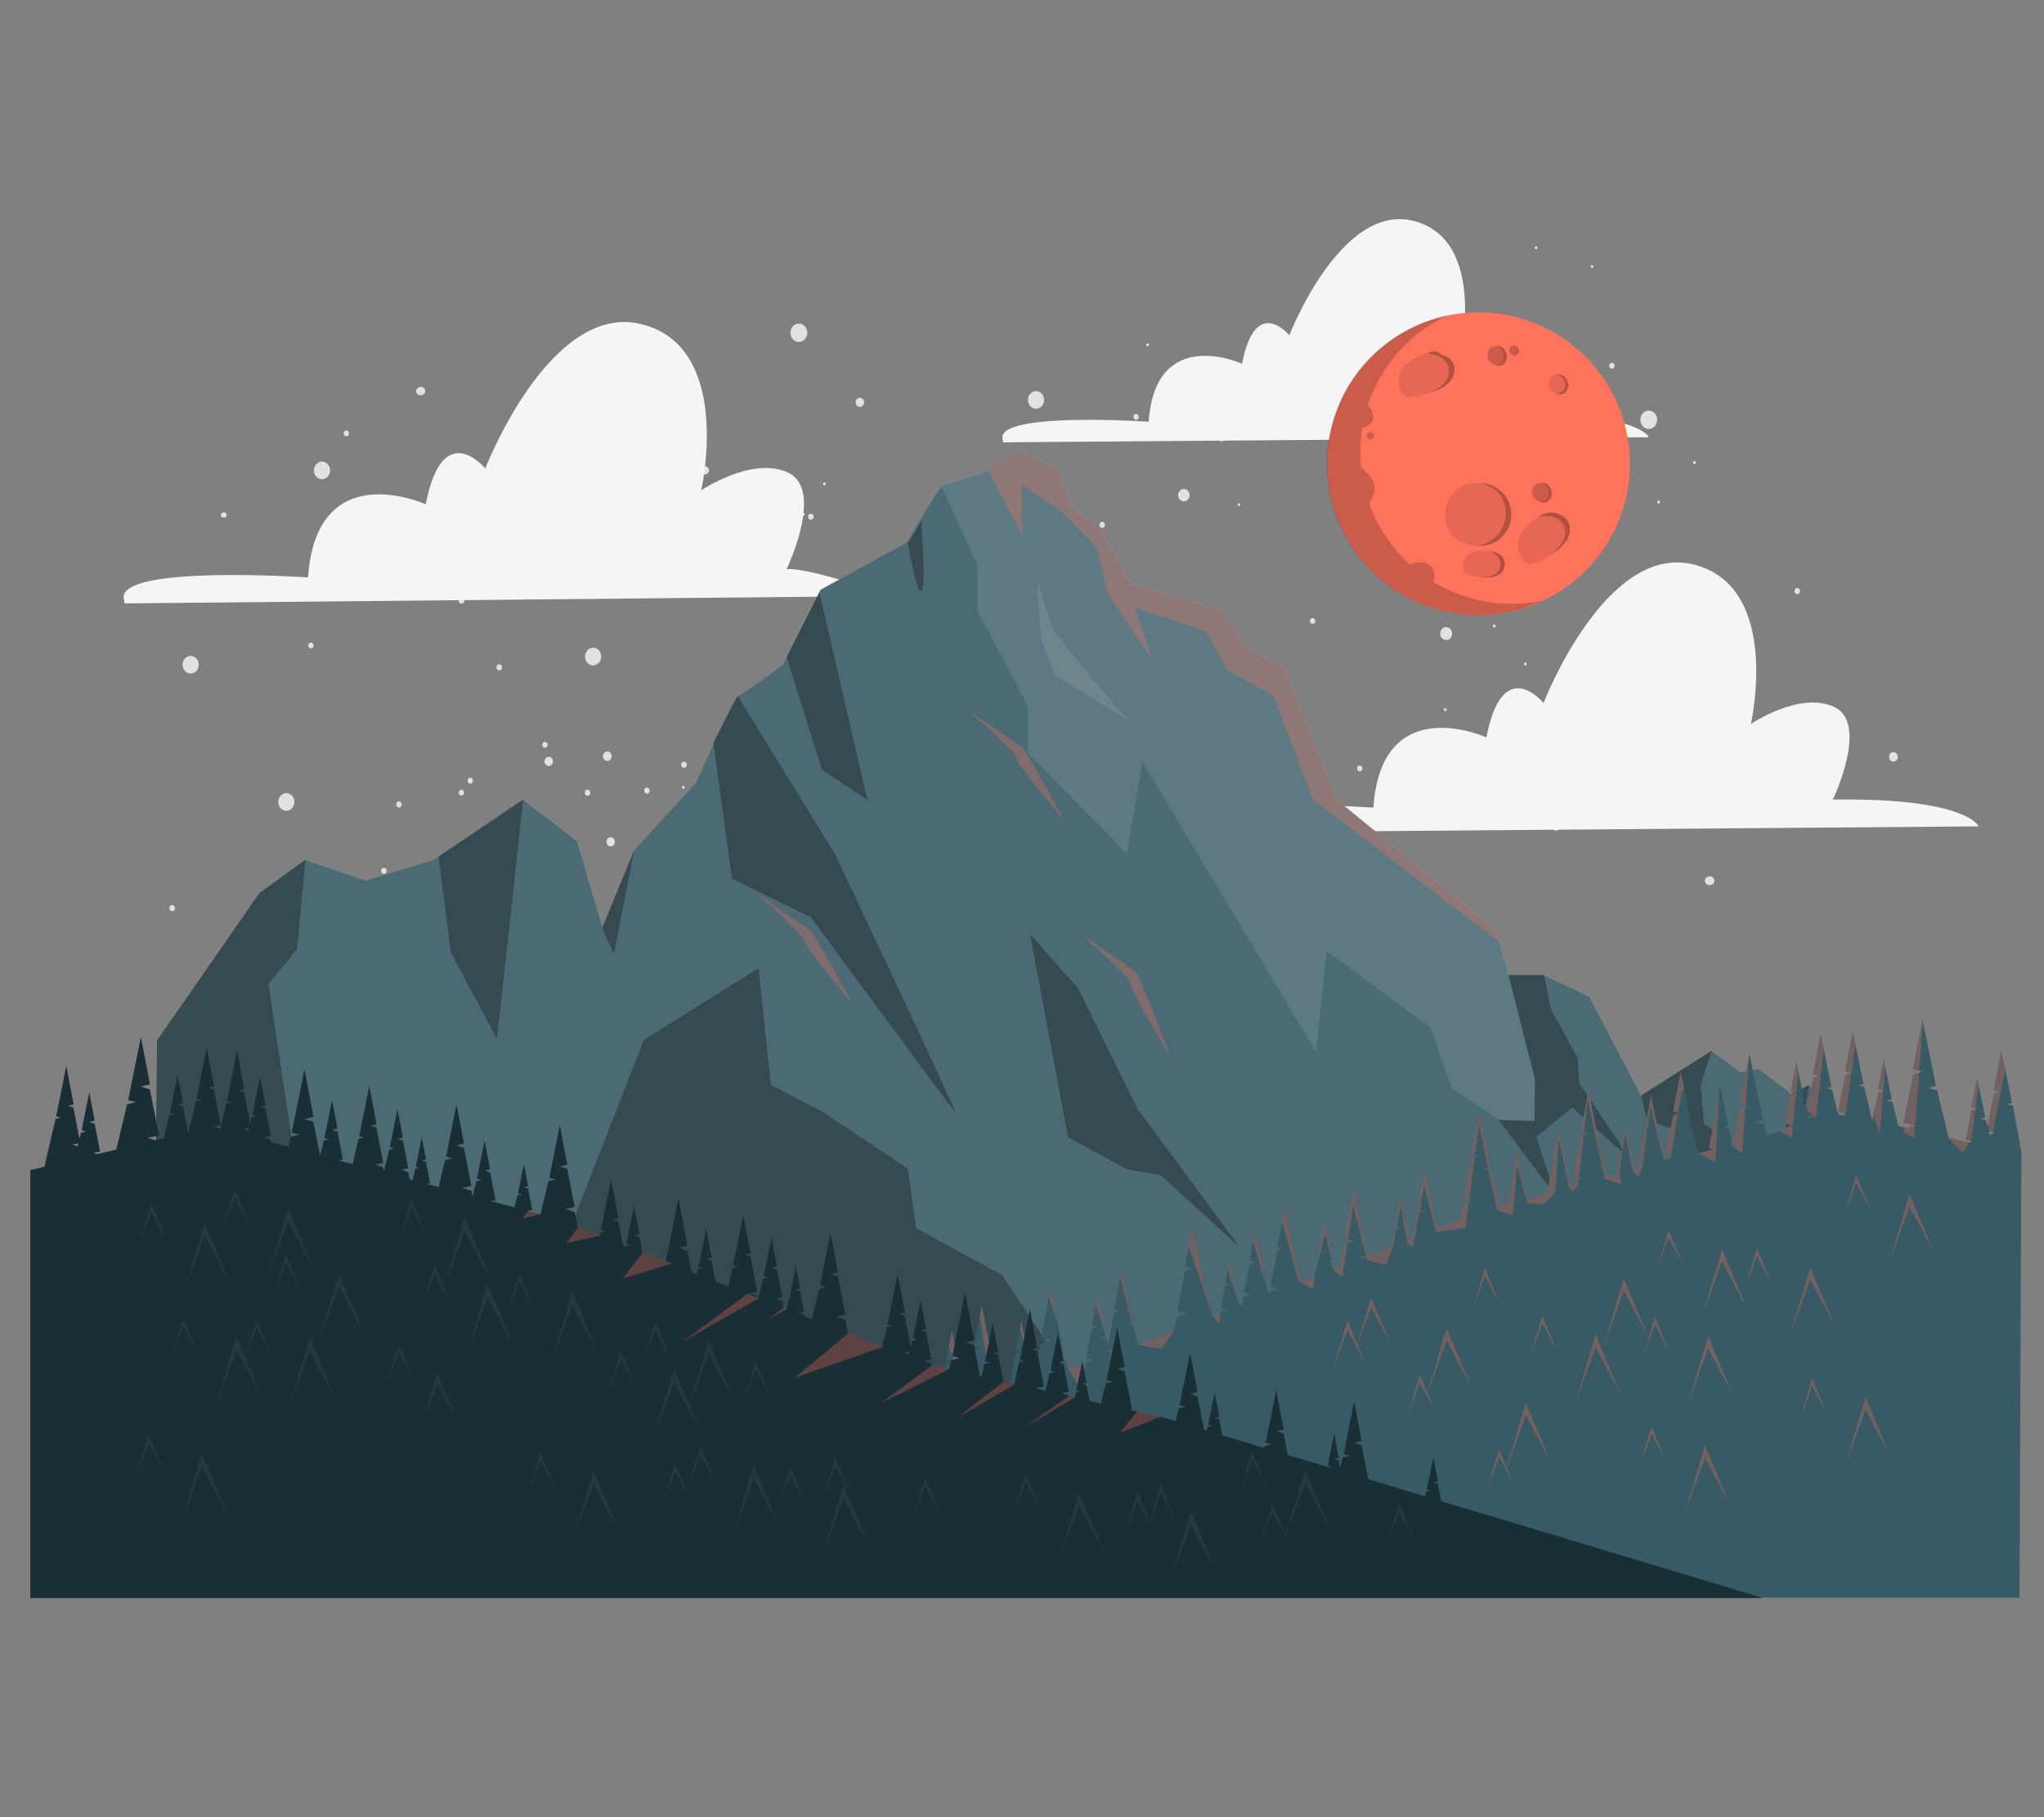<?xml version="1.0" encoding="UTF-8"?>
<svg id="Layer_2" data-name="Layer 2" xmlns="http://www.w3.org/2000/svg" viewBox="0 0 540 480">
  <rect x="0" y="0" width="540" height="480" fill="#808080" stroke="none"/>
  <defs>
    <style>
      .cls-1, .cls-2, .cls-3, .cls-4, .cls-5, .cls-6, .cls-7, .cls-8, .cls-9, .cls-10, .cls-11, .cls-12, .cls-13 {
        stroke-width: 0px;
      }

      .cls-1, .cls-2, .cls-4 {
        fill: #ff735d;
      }

      .cls-2, .cls-4, .cls-6, .cls-11, .cls-14 {
        opacity: .3;
      }

      .cls-2, .cls-7, .cls-10, .cls-11, .cls-13 {
        fill-rule: evenodd;
      }

      .cls-3, .cls-11 {
        fill: #375a64;
      }

      .cls-15 {
        opacity: .2;
      }

      .cls-7, .cls-9 {
        fill: #1a2e35;
      }

      .cls-8 {
        fill: none;
      }

      .cls-10 {
        fill: #e1e1e1;
      }

      .cls-16, .cls-12 {
        opacity: .1;
      }

      .cls-12 {
        fill: #fff;
      }

      .cls-13 {
        fill: #f5f5f5;
      }
    </style>
  </defs>
  <g id="Layer_2-2" data-name="Layer 2">
    <g>
      <rect class="cls-8" width="540" height="480"/>
      <g>
        <g>
          <path class="cls-10" d="m272.08,107.14c.76.99,2.11,1.11,3.01.28.9-.83,1.02-2.3.26-3.28-.76-.99-2.11-1.11-3.01-.28-.9.83-1.02,2.3-.26,3.28Z"/>
          <path class="cls-10" d="m174.72,251.71c.76.99,2.11,1.11,3.01.28.9-.83,1.02-2.3.26-3.28-.76-.99-2.11-1.11-3.01-.28-.9.83-1.02,2.3-.26,3.28Z"/>
          <path class="cls-10" d="m155.06,174.93c.76.99,2.11,1.11,3.01.28.9-.83,1.02-2.3.26-3.28-.76-.99-2.11-1.11-3.01-.28-.9.83-1.02,2.3-.26,3.28Z"/>
          <path class="cls-10" d="m83.43,125.75c.76.99,2.11,1.11,3.01.28.9-.83,1.02-2.3.26-3.28-.76-.99-2.11-1.11-3.01-.28-.9.83-1.02,2.3-.26,3.28Z"/>
          <path class="cls-10" d="m48.73,177.08c.76.99,2.11,1.11,3.01.28.9-.83,1.02-2.3.26-3.28-.76-.99-2.11-1.11-3.01-.28-.9.83-1.02,2.3-.26,3.28Z"/>
          <path class="cls-10" d="m74.01,213.34c.76.99,2.11,1.11,3.01.28.9-.83,1.02-2.3.26-3.28-.76-.99-2.11-1.11-3.01-.28-.9.83-1.02,2.3-.26,3.28Z"/>
          <path class="cls-10" d="m115.28,229.24c.54.7,1.49.79,2.13.2.64-.59.72-1.63.18-2.32-.54-.7-1.49-.79-2.13-.2-.64.59-.72,1.63-.18,2.32Z"/>
          <path class="cls-10" d="m226.31,107.05c.39.51,1.1.58,1.57.15.47-.43.53-1.19.14-1.71-.39-.51-1.1-.58-1.57-.15-.47.43-.53,1.19-.14,1.71Z"/>
          <path class="cls-10" d="m160.48,223.14c.39.51,1.1.58,1.57.15.47-.43.53-1.19.14-1.71-.39-.51-1.1-.58-1.57-.15-.47.43-.53,1.19-.14,1.71Z"/>
          <path class="cls-10" d="m144.11,201.91c.39.51,1.1.58,1.57.15.47-.43.53-1.19.14-1.71-.39-.51-1.1-.58-1.57-.15-.47.43-.53,1.19-.14,1.71Z"/>
          <path class="cls-10" d="m395.77,115.3c.25.33.7.37,1,.09.3-.28.34-.77.09-1.09-.25-.33-.7-.37-1-.09-.3.28-.34.77-.09,1.09Z"/>
          <path class="cls-10" d="m268.73,197.28c.16.21.44.23.63.06.19-.17.21-.48.05-.69-.16-.21-.44-.23-.63-.06-.19.17-.21.48-.05.69Z"/>
          <path class="cls-10" d="m212.03,136.13c.13.16.35.19.5.05.15-.14.17-.38.04-.55-.13-.16-.35-.19-.5-.05-.15.14-.17.38-.04.55Z"/>
          <path class="cls-10" d="m138.52,239.65c.13.16.35.19.5.05.15-.14.17-.38.04-.55-.13-.16-.35-.19-.5-.05-.15.14-.17.38-.04.55Z"/>
          <path class="cls-10" d="m225.6,209.06c.13.16.35.19.5.05.15-.14.17-.38.04-.55-.13-.16-.35-.19-.5-.05-.15.14-.17.38-.04.55Z"/>
          <path class="cls-10" d="m217.53,128.04c.13.16.35.19.5.05.15-.14.17-.38.04-.55-.13-.16-.35-.19-.5-.05-.15.14-.17.38-.04.55Z"/>
          <path class="cls-10" d="m180.26,208.22c.13.16.35.19.5.05.15-.14.17-.38.04-.55-.13-.16-.35-.19-.5-.05-.15.14-.17.38-.04.55Z"/>
          <path class="cls-10" d="m189.38,198.19c.13.16.35.19.5.05.15-.14.17-.38.04-.55-.13-.16-.35-.19-.5-.05-.15.14-.17.38-.04.55Z"/>
          <path class="cls-10" d="m302.92,91.32c.13.16.35.19.5.05.15-.14.17-.38.04-.55-.13-.16-.35-.19-.5-.05-.15.14-.17.38-.04.55Z"/>
          <path class="cls-10" d="m327.03,133.56c.13.16.35.19.5.05.15-.14.17-.38.04-.55-.13-.16-.35-.19-.5-.05-.15.14-.17.38-.04.55Z"/>
          <path class="cls-10" d="m121.36,209.87c.25.33.7.37,1,.09.3-.28.34-.77.09-1.09-.25-.33-.7-.37-1-.09-.3.28-.34.77-.09,1.09Z"/>
          <path class="cls-10" d="m299.6,110.61c.25.33.7.37,1,.09.3-.28.34-.77.09-1.09-.25-.33-.7-.37-1-.09-.3.28-.34.77-.09,1.09Z"/>
          <path class="cls-10" d="m123.69,206.71c.25.33.7.37,1,.09.3-.28.34-.77.09-1.09-.25-.33-.7-.37-1-.1-.3.28-.34.77-.09,1.09Z"/>
          <path class="cls-10" d="m143.42,197.25c.25.33.7.37,1,.09.3-.28.34-.77.09-1.09-.25-.33-.7-.37-1-.09-.3.28-.34.77-.09,1.09Z"/>
          <path class="cls-10" d="m81.61,171c.25.33.7.37,1,.09.3-.28.34-.77.09-1.09-.25-.33-.7-.37-1-.09-.3.28-.34.77-.09,1.09Z"/>
          <path class="cls-10" d="m90.96,114.99c.25.33.7.37,1,.09.3-.28.34-.77.09-1.09-.25-.33-.7-.37-1-.09-.3.28-.34.77-.09,1.09Z"/>
          <path class="cls-10" d="m312.89,129.16c-.83-.08-1.56.59-1.64,1.5-.07.91.54,1.71,1.38,1.78s1.56-.59,1.64-1.5c.07-.91-.54-1.71-1.38-1.78Z"/>
          <path class="cls-10" d="m209.34,89.46c.79,1.03,2.19,1.16,3.14.3.94-.86,1.06-2.39.27-3.42-.79-1.03-2.19-1.16-3.14-.3-.94.86-1.06,2.39-.27,3.42Z"/>
          <path class="cls-10" d="m486.83,216.41c.79,1.03,2.19,1.16,3.14.3.94-.86,1.06-2.39.27-3.42-.79-1.03-2.19-1.16-3.14-.3s-1.06,2.39-.27,3.42Z"/>
          <path class="cls-10" d="m433.88,112.44c.79,1.03,2.19,1.16,3.14.3.94-.86,1.06-2.39.27-3.42-.79-1.03-2.19-1.16-3.13-.3-.94.86-1.06,2.39-.27,3.42Z"/>
          <path class="cls-10" d="m318.83,164.97c.79,1.03,2.19,1.16,3.13.3.94-.86,1.06-2.39.27-3.42-.79-1.03-2.19-1.16-3.14-.3-.94.86-1.06,2.39-.27,3.42Z"/>
          <path class="cls-10" d="m370.28,154.76c.56.73,1.55.82,2.22.21.67-.61.75-1.69.19-2.42-.56-.73-1.55-.82-2.22-.21-.67.61-.75,1.69-.19,2.42Z"/>
          <path class="cls-10" d="m445.26,192.83c.56.72,1.55.82,2.22.21.67-.61.75-1.69.19-2.42-.56-.73-1.55-.82-2.22-.21-.67.61-.75,1.69-.19,2.42Z"/>
          <path class="cls-10" d="m219.88,212.62c.41.53,1.14.6,1.63.15.49-.45.55-1.24.14-1.78-.41-.53-1.14-.6-1.63-.15-.49.45-.55,1.24-.14,1.78Z"/>
          <path class="cls-10" d="m268.24,144.06c.41.53,1.14.6,1.63.15.49-.45.55-1.24.14-1.78-.41-.53-1.14-.6-1.63-.15-.49.45-.55,1.24-.14,1.78Z"/>
          <path class="cls-10" d="m417.32,148.42c.41.53,1.14.6,1.63.15.49-.45.55-1.24.14-1.78-.41-.53-1.14-.6-1.63-.15-.49.45-.55,1.24-.14,1.78Z"/>
          <path class="cls-10" d="m400.28,126.32c.41.53,1.14.6,1.63.15.49-.45.55-1.24.14-1.78-.41-.53-1.14-.6-1.63-.15-.49.45-.55,1.24-.14,1.78Z"/>
          <path class="cls-10" d="m159.56,200.56c.41.53,1.14.6,1.63.15.49-.45.55-1.24.14-1.78-.41-.53-1.14-.6-1.63-.15-.49.45-.55,1.24-.14,1.78Z"/>
          <path class="cls-10" d="m474.24,156.65c.26.34.73.39,1.05.1.31-.29.35-.8.09-1.14-.26-.34-.73-.39-1.04-.1-.31.29-.35.8-.09,1.14Z"/>
          <path class="cls-10" d="m381.54,187.7c.13.17.37.19.52.05.16-.14.18-.4.05-.57-.13-.17-.37-.19-.52-.05-.16.14-.18.4-.05.57Z"/>
          <path class="cls-10" d="m285,180.31c.13.17.37.19.52.05.16-.14.18-.4.05-.57-.13-.17-.37-.19-.52-.05s-.18.4-.05.57Z"/>
          <path class="cls-10" d="m394.47,165.6c.13.17.37.19.52.05.16-.14.18-.4.05-.57-.13-.17-.37-.19-.52-.05-.16.14-.18.4-.05.57Z"/>
          <path class="cls-10" d="m322.48,191.98c.13.17.37.19.52.05.16-.14.18-.4.05-.57-.13-.17-.37-.19-.52-.05-.16.14-.18.4-.05.57Z"/>
          <path class="cls-10" d="m290.73,171.89c.13.17.37.19.52.05.16-.14.18-.4.05-.57-.13-.17-.37-.19-.52-.05-.16.14-.18.4-.05.57Z"/>
          <path class="cls-10" d="m437.9,132.89c.13.17.37.19.52.05.16-.14.18-.4.05-.57-.13-.17-.37-.19-.52-.05-.16.14-.18.4-.05.57Z"/>
          <path class="cls-10" d="m447.39,122.45c.13.17.37.19.52.05.16-.14.18-.4.05-.57-.13-.17-.37-.19-.52-.05-.16.14-.18.4-.05.57Z"/>
          <path class="cls-10" d="m278.92,194.49c.13.17.37.19.52.05.16-.14.18-.4.05-.57-.13-.17-.37-.19-.52-.05-.16.14-.18.4-.05.57Z"/>
          <path class="cls-10" d="m402.7,175.65c.13.17.37.19.52.05.16-.14.18-.4.05-.57-.13-.17-.37-.19-.52-.05-.16.14-.18.4-.05.57Z"/>
          <path class="cls-10" d="m233.78,180.97c.26.34.73.39,1.04.1.31-.29.35-.8.09-1.14-.26-.34-.73-.39-1.05-.1-.31.29-.35.8-.09,1.14Z"/>
          <path class="cls-10" d="m376.61,134.6c.26.34.73.39,1.05.1.31-.29.35-.8.09-1.14-.26-.34-.73-.39-1.05-.1-.31.29-.35.8-.09,1.14Z"/>
          <path class="cls-10" d="m275.47,214.56c.26.34.73.39,1.05.1.31-.29.35-.8.09-1.14-.26-.34-.73-.39-1.04-.1-.31.29-.35.8-.09,1.14Z"/>
          <path class="cls-10" d="m379.04,131.32c.26.34.73.39,1.05.1.31-.29.35-.8.09-1.14-.26-.34-.73-.39-1.04-.1-.31.29-.35.8-.09,1.14Z"/>
          <path class="cls-10" d="m180.13,202.51c.26.34.73.39,1.05.1.31-.29.35-.8.09-1.14-.26-.34-.73-.39-1.05-.1-.31.29-.35.8-.09,1.14Z"/>
          <path class="cls-10" d="m202.29,183.25c.26.34.73.39,1.05.1.31-.29.35-.8.09-1.14-.26-.34-.73-.39-1.04-.1-.31.29-.35.8-.09,1.14Z"/>
          <path class="cls-10" d="m104.83,212.99c.26.34.73.39,1.05.1.31-.29.35-.8.09-1.14-.26-.34-.73-.39-1.05-.1-.31.29-.35.8-.09,1.14Z"/>
          <path class="cls-10" d="m44.91,240.39c.26.34.73.39,1.05.1.31-.29.35-.8.09-1.14-.26-.34-.73-.39-1.05-.1-.31.29-.35.8-.09,1.14Z"/>
          <path class="cls-10" d="m399.56,121.47c.26.34.73.39,1.04.1.31-.29.35-.8.09-1.14-.26-.34-.73-.39-1.05-.1-.31.29-.35.8-.09,1.14Z"/>
          <path class="cls-10" d="m201.43,180.88c.26.34.73.39,1.05.1.31-.29.35-.8.09-1.14-.26-.34-.73-.39-1.05-.1-.31.29-.35.8-.09,1.14Z"/>
          <path class="cls-10" d="m170.34,209.36c.26.34.73.39,1.04.1.31-.29.35-.8.09-1.14-.26-.34-.73-.39-1.04-.1-.31.29-.35.8-.09,1.14Z"/>
          <path class="cls-10" d="m100.84,230.56c.26.34.73.39,1.05.1.31-.29.35-.8.09-1.14-.26-.34-.73-.39-1.04-.1-.31.29-.35.8-.09,1.14Z"/>
          <path class="cls-10" d="m322.2,116.32c.26.34.73.39,1.05.1.31-.29.35-.8.09-1.14-.26-.34-.73-.39-1.04-.1-.31.29-.35.8-.09,1.14Z"/>
          <path class="cls-10" d="m154.66,209.92c.26.34.73.39,1.04.1.31-.29.35-.8.09-1.14-.26-.34-.73-.39-1.04-.1-.31.29-.35.8-.09,1.14Z"/>
          <path class="cls-10" d="m186.91,125.11c.52-.39.59-1.09.17-1.56-.42-.48-1.19-.55-1.7-.16-.52.39-.59,1.09-.17,1.56.42.48,1.19.55,1.7.16Z"/>
          <path class="cls-10" d="m145.13,136.34c.52-.39.59-1.09.17-1.56-.42-.48-1.19-.55-1.7-.16-.52.39-.59,1.09-.17,1.56.42.48,1.19.55,1.7.16Z"/>
          <path class="cls-10" d="m111.91,104.17c.52-.39.59-1.09.17-1.56-.42-.48-1.19-.55-1.7-.16-.52.39-.59,1.09-.17,1.56.42.48,1.19.55,1.7.16Z"/>
          <path class="cls-10" d="m122.4,159.3c.33-.25.38-.7.11-1-.27-.31-.76-.35-1.09-.1s-.38.7-.11,1c.27.31.76.35,1.09.1Z"/>
          <path class="cls-10" d="m59.6,136.59c.33-.25.38-.7.11-1-.27-.31-.76-.35-1.09-.1-.33.25-.38.7-.11,1,.27.31.76.35,1.09.1Z"/>
          <path class="cls-10" d="m144,120.87c.54-.4.62-1.13.18-1.63-.44-.5-1.23-.57-1.77-.17-.54.4-.62,1.13-.18,1.63.44.5,1.23.57,1.77.17Z"/>
          <path class="cls-10" d="m115.43,139.7c.54-.4.62-1.13.18-1.63-.44-.5-1.23-.57-1.77-.17-.54.4-.62,1.13-.18,1.63.44.5,1.23.57,1.77.17Z"/>
          <path class="cls-10" d="m452.48,233.54c.54-.4.62-1.13.18-1.63-.44-.5-1.23-.57-1.77-.17-.54.4-.62,1.13-.18,1.63.44.5,1.23.57,1.77.17Z"/>
          <path class="cls-10" d="m413.43,199.25c.54-.4.62-1.13.18-1.63-.44-.5-1.23-.57-1.77-.17-.54.4-.62,1.13-.18,1.63.44.5,1.23.57,1.77.17Z"/>
          <path class="cls-10" d="m152.96,110.22c.35-.26.4-.73.11-1.04-.28-.32-.79-.37-1.14-.11-.35.26-.4.73-.11,1.04.28.32.79.37,1.14.11Z"/>
          <path class="cls-10" d="m163.81,139.22c.35-.26.4-.73.11-1.04-.28-.32-.79-.37-1.14-.11-.35.26-.4.73-.11,1.04.28.32.79.37,1.14.11Z"/>
          <path class="cls-10" d="m422.92,210.31c.35-.26.4-.73.11-1.04-.28-.32-.79-.37-1.14-.11-.35.26-.4.73-.11,1.04.28.32.79.37,1.14.11Z"/>
          <path class="cls-10" d="m200.07,148.51c.26.34.73.39,1.04.1.31-.29.35-.8.09-1.14-.26-.34-.73-.39-1.04-.1-.31.29-.35.8-.09,1.14Z"/>
          <path class="cls-10" d="m213.65,137.02c.26.34.73.39,1.05.1.31-.29.35-.8.09-1.14-.26-.34-.73-.39-1.05-.1-.31.29-.35.8-.09,1.14Z"/>
          <path class="cls-10" d="m131.32,176.79c.26.34.73.39,1.05.1.31-.29.35-.8.09-1.14-.26-.34-.73-.39-1.04-.1-.31.29-.35.8-.09,1.14Z"/>
          <path class="cls-10" d="m99.62,143.15c.26.34.73.39,1.05.1.31-.29.35-.8.09-1.14-.26-.34-.73-.39-1.04-.1-.31.29-.35.8-.09,1.14Z"/>
          <path class="cls-10" d="m290.61,139.16c.26.34.73.39,1.05.1.31-.29.35-.8.09-1.14-.26-.34-.73-.39-1.04-.1-.31.29-.35.8-.09,1.14Z"/>
          <path class="cls-10" d="m382.19,165.65c-.87-.08-1.63.62-1.7,1.56-.08.94.57,1.77,1.43,1.86.87.08,1.63-.62,1.7-1.56.07-.94-.57-1.78-1.43-1.86Z"/>
          <path class="cls-10" d="m277.72,220.21c.1.19.32.25.49.14.17-.11.23-.34.13-.53-.1-.19-.32-.25-.49-.14-.17.11-.23.34-.13.53Z"/>
          <path class="cls-10" d="m347.19,95.42c.2.39.66.52,1.01.3.35-.22.48-.72.27-1.1-.2-.39-.66-.52-1.01-.3-.36.22-.48.72-.27,1.1Z"/>
          <path class="cls-10" d="m292.83,207.96c.2.39.66.52,1.01.3.36-.22.48-.72.27-1.1-.2-.39-.66-.52-1.01-.3-.36.22-.48.72-.27,1.1Z"/>
          <path class="cls-10" d="m292.36,205.46c.2.39.66.52,1.01.3.35-.22.48-.72.27-1.1-.2-.39-.66-.52-1.01-.3-.35.22-.48.72-.27,1.1Z"/>
          <path class="cls-10" d="m346.71,114.45c.58.23,1.21-.1,1.42-.72.21-.63-.09-1.32-.66-1.55-.58-.23-1.21.1-1.42.72-.21.63.09,1.32.66,1.55Z"/>
          <path class="cls-10" d="m346.54,164.75c.37.15.78-.06.91-.46.13-.4-.06-.85-.43-1-.37-.15-.78.06-.91.46-.13.4.06.85.43,1Z"/>
          <path class="cls-10" d="m405.69,65.83c.19.07.39-.03.46-.23.07-.2-.03-.42-.21-.5-.19-.07-.39.03-.46.23-.07.2.03.42.21.5Z"/>
          <path class="cls-10" d="m420.48,70.76c.18.07.39-.03.46-.23.07-.2-.03-.42-.21-.5-.18-.07-.39.03-.46.23-.07.2.03.42.21.5Z"/>
          <path class="cls-10" d="m425.6,97.33c.37.15.78-.06.91-.46.13-.4-.06-.85-.43-1-.37-.15-.78.06-.91.46-.13.4.06.85.43,1Z"/>
          <path class="cls-10" d="m358.98,203.69c.37.15.78-.06.91-.46.13-.4-.06-.85-.43-1-.37-.15-.78.06-.91.47-.13.4.06.85.43,1Z"/>
          <path class="cls-10" d="m277.27,215.21c.37.15.78-.06.91-.47.13-.4-.06-.85-.43-1-.37-.15-.78.06-.91.47-.13.4.06.85.43,1Z"/>
          <path class="cls-10" d="m499.83,201.1c.6.24,1.26-.1,1.48-.75.22-.65-.09-1.38-.69-1.61-.6-.24-1.26.1-1.48.75-.22.65.09,1.38.69,1.62Z"/>
          <path class="cls-10" d="m410.84,219.38c.38.15.81-.06.95-.48.14-.42-.06-.88-.44-1.04-.38-.15-.81.06-.95.48-.14.42.06.88.44,1.04Z"/>
          <path class="cls-10" d="m381.17,196.32c.39.15.81-.06.95-.48.14-.42-.06-.88-.44-1.04-.39-.15-.81.06-.95.48-.14.42.06.88.44,1.04Z"/>
          <path class="cls-10" d="m364.28,233.32c.38.15.81-.06.95-.48.14-.42-.06-.88-.44-1.04-.39-.15-.81.06-.95.48-.14.42.06.88.44,1.04Z"/>
        </g>
        <path class="cls-13" d="m404,109.66c-.07,0-.15,0-.23.01,0,0,0-.01.02-.04.41-.87,7.68-16.56.4-20.13-7.49-3.67-18.31,3.65-18.31,3.65,0,0,6.82-29.93-12.45-34.8-19.26-4.86-32.81,30.22-32.81,30.22,0,0-8.94-10.9-12.48,7.51,0,0-22.89-10.43-24.67,15.32,0,0-39.51-2.69-38.64,4.36l.18,1.08,170.61-1.35s-2.53-6.26-31.61-5.85Z"/>
        <path class="cls-13" d="m484.49,211.2c-.09,0-.18.01-.27.02,0,0,0-.01.02-.05.5-1.05,9.3-20.04.48-24.36-9.07-4.44-22.16,4.42-22.16,4.42,0,0,8.25-36.22-15.06-42.11-23.31-5.89-39.71,36.57-39.71,36.57,0,0-10.82-13.2-15.1,9.09,0,0-27.7-12.62-29.86,18.54,0,0-47.81-3.26-46.76,5.28l.22,1.31,206.45-1.63s-3.07-7.58-38.25-7.08Z"/>
        <path class="cls-13" d="m208.11,150.31c-.09,0-.19.01-.29.02,0,0,0-.01.02-.05.52-1.1,9.68-20.88.5-25.37-9.44-4.62-23.08,4.6-23.08,4.6,0,0,8.59-37.73-15.69-43.86-24.28-6.13-41.36,38.09-41.36,38.09,0,0-11.27-13.74-15.73,9.47,0,0-28.85-13.15-31.1,19.31,0,0-49.79-3.39-48.7,5.5l.23,1.36,202.29-1.95s-20.49-7.35-27.12-7.12Z"/>
        <g>
          <path class="cls-1" d="m350.93,117.67c-2.67,21.92,12.94,41.85,34.86,44.52,21.92,2.67,41.85-12.94,44.52-34.86,2.67-21.92-12.94-41.85-34.86-44.52-21.92-2.67-41.85,12.94-44.52,34.86Z"/>
          <g class="cls-15">
            <path class="cls-5" d="m382.43,83.3c-9.79,4.59-17.55,13.06-21.05,23.68,0,0,1.61,1.66,1.32,3.69-.24,1.67-2.11,2.16-2.77,2.28-.1.58-.2,1.15-.27,1.74-.36,3-.37,5.95-.08,8.83.12.09,3.41,2.55,3.6,4.85.14,1.74-.68,3.41-1.47,4.61.24.68.49,1.35.77,2.01,2.26,5.37,5.67,10.17,9.96,14.07.39-.17,2.76-1.12,4.88-.04,2.32,1.17,1.55,4.56,1.55,4.56l-.28.09c4.72,2.87,10.1,4.83,15.94,5.54,4.42.54,8.75.32,12.88-.52-6.56,3.07-14.03,4.41-21.75,3.47-21.92-2.67-37.53-22.6-34.86-44.52,2.13-17.5,15.28-30.97,31.65-34.33Z"/>
          </g>
          <g class="cls-15">
            <path class="cls-5" d="m361.07,114.99c-.06.53.31,1.01.84,1.07.53.06,1.01-.31,1.07-.84.06-.53-.31-1.01-.84-1.07-.53-.06-1.01.31-1.07.84Z"/>
          </g>
          <g>
            <path class="cls-6" d="m391.99,127.67c-.55-.07-1.1-.08-1.63-.04.14,0,.28.01.42.03,4.53.55,7.52,4.3,6.97,8.83-.51,4.2-3.88,7.56-7.97,7.6.07.01.14.03.21.04,4.55.55,8.68-2.68,9.23-7.23.55-4.55-2.68-8.68-7.23-9.23Z"/>
            <g class="cls-16">
              <path class="cls-5" d="m381.85,134.87c-.55,4.53,2.4,8.62,6.93,9.17,4.53.55,8.41-3.02,8.97-7.55.55-4.53-2.44-8.28-6.97-8.83-4.53-.55-8.37,2.67-8.92,7.21Z"/>
            </g>
          </g>
          <g>
            <path class="cls-6" d="m384.21,96.77c-.33-1.5-1.66-2.73-3.19-2.94l-.81-.64c-.96-.71-2.3-.29-3.39.21.55-.05,1.15.02,1.89.21l1.5.54c1.34.81,2.17,1.53,2.5,3.04.3,1.39-.23,2.88-1.15,3.97-.92,1.09-2.19,1.83-3.5,2.39-.4.17-.81.32-1.23.46.93-.22,1.84-.52,2.72-.89,1.31-.56,2.58-1.3,3.5-2.39.92-1.09,1.45-2.58,1.15-3.97Z"/>
            <g class="cls-16">
              <path class="cls-5" d="m370.75,97.01c1.22-1.41,2.87-2.37,4.55-3.17,1.09-.51,1.98-.6,3.42-.23l1.5.54c1.34.81,2.17,1.53,2.5,3.04.3,1.39-.23,2.88-1.15,3.97-.92,1.09-2.19,1.83-3.5,2.39-1.48.63-3.04,1.05-4.63,1.25-.89.11-1.63.08-2.43-.34-.88-.46-1.13-1.36-1.33-2.33-.37-1.82-.14-3.72,1.08-5.13Z"/>
            </g>
          </g>
          <g>
            <path class="cls-6" d="m414.32,137.81c.63,1.28.59,2.83,0,4.13-.58,1.3-1.59,2.37-2.7,3.27-.74.6-1.54,1.14-2.37,1.61.36-.25.71-.51,1.05-.79,1.11-.9,2.12-1.97,2.7-3.27.58-1.3.67-2.88,0-4.13-.73-1.35-1.74-1.82-3.25-2.22l-1.59-.1c-.77.02-1.36.13-1.88.33.9-.79,3.05-1.73,5.29-.97,0,0,2.07.78,2.73,2.14Z"/>
            <g class="cls-16">
              <path class="cls-5" d="m401.47,141.81c.78-1.69,2.09-3.08,3.48-4.31.9-.8,1.73-1.13,3.22-1.17l1.59.1c1.51.4,2.51.87,3.25,2.22.68,1.25.59,2.83,0,4.13-.58,1.3-1.59,2.37-2.7,3.27-1.24,1.01-2.63,1.86-4.1,2.49-.82.36-1.55.53-2.43.36-.97-.19-1.46-.99-1.92-1.86-.87-1.65-1.17-3.53-.39-5.23Z"/>
            </g>
          </g>
          <g>
            <path class="cls-6" d="m393.59,145.51s1.71.09,2.93,1.24c.93.56,1.16,1.97.94,3.03-.2.99-.97,1.8-1.87,2.24-.91.44-1.94.56-2.95.55-.68,0-1.35-.08-2.01-.2.31.03.62.05.93.05,1.01.01,2.04-.11,2.95-.55.91-.44,1.67-1.25,1.87-2.24.22-1.07-.12-1.78-.75-2.68l-.81-.77c-.43-.33-.79-.55-1.16-.67"/>
            <g class="cls-16">
              <path class="cls-5" d="m388.68,146.11c1.19-.56,2.53-.72,3.84-.75.85-.02,1.45.18,2.28.82l.81.77c.63.9.97,1.61.75,2.68-.2.99-.97,1.8-1.87,2.24-.91.44-1.94.56-2.95.55-1.13-.01-2.27-.19-3.35-.51-.61-.18-1.08-.42-1.48-.91-.44-.54-.34-1.2-.2-1.88.28-1.29.97-2.44,2.16-3.01Z"/>
            </g>
          </g>
          <g>
            <path class="cls-6" d="m397.58,92.58c-.4-.6-.83-1.01-1.33-1.06-.53-.07-1.1-.1-1.6.09.31-.03.64,0,.95.04.46.05.86.43,1.23.97.4.58.58,1.32.43,2.02-.14.69-.63,1.32-1.29,1.57-.45.18-.96.15-1.42,0,.62.4,1.41.54,2.1.28.72-.28,1.25-.96,1.4-1.71.16-.75-.04-1.56-.47-2.19Z"/>
            <g class="cls-15">
              <path class="cls-5" d="m393.12,92.91c.13-.41.37-.81.73-1.05.5-.33,1.16-.29,1.75-.21.46.05.86.43,1.23.97.4.58.58,1.32.43,2.02-.14.69-.63,1.32-1.29,1.57-.85.33-1.88-.01-2.44-.72-.57-.71-.69-1.72-.41-2.58Z"/>
            </g>
          </g>
          <g>
            <path class="cls-6" d="m400.99,91.87c-.2-.3-.41-.5-.67-.53-.27-.04-.55-.05-.8.04.16-.01.32,0,.48.02.23.02.43.21.61.49.2.29.29.66.22,1.01-.07.35-.32.66-.64.79-.23.09-.48.08-.71,0,.31.2.7.27,1.05.14.36-.14.62-.48.7-.85.08-.38-.02-.78-.24-1.1Z"/>
            <g class="cls-15">
              <path class="cls-5" d="m398.76,92.03c.07-.21.18-.41.36-.52.25-.16.58-.14.88-.1.23.02.43.21.61.49.2.29.29.66.22,1.01-.07.35-.32.66-.64.79-.42.16-.94,0-1.22-.36-.28-.35-.34-.86-.2-1.29Z"/>
            </g>
          </g>
          <g>
            <path class="cls-6" d="m413.79,100.09c-.4-.6-.83-1.01-1.34-1.07-.54-.07-1.11-.1-1.6.09.31-.03.64,0,.96.04.47.05.87.43,1.23.98.4.59.58,1.33.44,2.03-.15.69-.63,1.32-1.3,1.58-.46.18-.96.16-1.42,0,.62.41,1.42.55,2.11.28.72-.28,1.25-.96,1.41-1.72.16-.76-.04-1.57-.47-2.2Z"/>
            <g class="cls-16">
              <path class="cls-5" d="m409.3,100.41c.13-.41.37-.81.73-1.05.51-.33,1.16-.29,1.76-.21.47.05.87.43,1.23.98.4.59.58,1.33.44,2.03-.15.69-.63,1.32-1.3,1.58-.85.33-1.89-.01-2.46-.73-.57-.71-.69-1.73-.41-2.6Z"/>
            </g>
          </g>
          <g>
            <path class="cls-6" d="m409.42,128.67c-.4-.6-.83-1.01-1.34-1.07-.54-.07-1.11-.1-1.6.09.31-.03.64,0,.96.04.47.05.87.43,1.23.98.4.59.58,1.33.44,2.03-.15.69-.63,1.32-1.3,1.58-.46.18-.96.16-1.42,0,.62.41,1.42.55,2.11.28.72-.28,1.25-.96,1.41-1.72.16-.76-.04-1.57-.47-2.2Z"/>
            <g class="cls-15">
              <path class="cls-5" d="m404.94,128.99c.13-.41.37-.81.73-1.05.51-.33,1.16-.29,1.76-.21.47.05.87.43,1.23.98.4.59.58,1.33.44,2.03-.15.69-.63,1.32-1.3,1.58-.85.33-1.89-.01-2.46-.73-.57-.71-.69-1.73-.41-2.6Z"/>
            </g>
          </g>
        </g>
        <g>
          <path class="cls-3" d="m513.29,370.08l-3.86-54.31-31.59-29.09-4.55,2.27-8.64-6.59-4.77.91-7.73-5.68-18.63,11.82-13.64-26.13-12.04-5.68h-9.38c-1.68-6.57-3-11.74-3-11.74l-42.45-34.7-13.66-34.7-10.71-5.91-5.91-9.23-24-7.01-7.38-13.66-8.49-7.01-3.32-9.6s-9.23-4.43-9.97-4.8c-.74-.37-8.86,5.54-10.34,5.91-1.48.37-8.85,2.58-9.96,2.95-1.11.37-9.6,15.14-9.6,15.14l-22.89,12.55-9.97,19.94s-10.71,7.75-11.81,8.12-11.08,22.89-11.08,22.89l-16.24,17.72-8.49,20.67h0s-6.76-22.92-6.76-22.92l-14.25-10.96-23.57,15.89-18.09,5.48-15.89-5.48-12.06,8.77-27.09,38.91-.96,95.09h89.43l174.57,1.08,90.04-1.08v.19s118.72,0,118.72,0Z"/>
          <path class="cls-12" d="m513.35,370.02l-3.86-54.31-31.59-29.09-4.54,2.27-8.64-6.59-4.77.91-7.73-5.68-18.63,11.82-13.64-26.13-12.04-5.68h-9.38c-1.68-6.57-3-11.74-3-11.74l-42.45-34.7-13.66-34.7-10.71-5.91-5.91-9.23-24-7.01-7.38-13.66-8.49-7.01-3.32-9.6s-9.23-4.43-9.97-4.8c-.74-.37-8.86,5.54-10.34,5.91-1.48.37-8.85,2.58-9.96,2.95-1.11.37-9.6,15.14-9.6,15.14l-22.89,12.55-9.97,19.94s-10.71,7.75-11.81,8.12c-1.11.37-11.08,22.89-11.08,22.89l-16.24,17.72-8.49,20.67h0s-6.76-22.92-6.76-22.92l-14.25-10.96-23.57,15.89-18.09,5.48-15.89-5.48-12.06,8.77-27.09,38.91-.96,95.09h89.43l174.57,1.08,90.04-1.08v.19s118.72,0,118.72,0Z"/>
          <polygon class="cls-6" points="41.54 274.74 51.24 260.82 68.5 235.93 80.69 227.06 78.49 250.7 70.92 259.89 77.41 303.13 85.42 369.83 40.59 369.83 41.54 274.74"/>
          <polygon class="cls-6" points="264.72 336.83 242.02 324.4 239.85 308.72 217.15 293.59 203.64 286.56 200.4 255.75 170.13 274.67 132.84 369.83 286.31 369.22 264.72 336.83"/>
          <path class="cls-6" d="m194.88,183.83l-6.43,12.24,4.95,36,20.87,10.28s37.17,50.5,38.09,51.42c.92.92-31.78-68.17-31.78-68.17l-25.7-41.77Z"/>
          <polygon class="cls-6" points="207.83 173.56 217.19 203.4 229.12 211.2 216.47 156.47 207.83 173.56"/>
          <path class="cls-6" d="m239.76,143.73c.46.92,2.14,12.39,3.6,12.39s0-18.36,0-18.36l-3.6,5.97Z"/>
          <polygon class="cls-6" points="284.85 261.13 272.13 246.75 282.14 300.37 297.7 308.87 306.69 310.42 327.54 329.53 300.46 292.8 284.85 261.13"/>
          <path class="cls-12" d="m405.49,284.89c-.37-1.5-9.97-39.11-9.97-39.11l-42.45-34.7-13.66-34.7-10.71-5.91-5.91-9.23-24-7.01-7.38-13.66-8.49-7.01-3.32-9.6s-9.23-4.43-9.97-4.8c-.74-.37-8.86,5.54-10.34,5.91-1.48.37-8.85,2.58-9.96,2.95-.12.04-.32.25-.59.58,3.04,6.78,9.48,20.79,9.48,20.79v11.93l13.31,25.24v12.39l26.16,26.62,4.13-24.33,45.9,76.65,2.75-26.62,27.54,20.2,5.51,16.06,12.39,8.26,9.47.49c.13-6.65.19-11.07.1-11.4Z"/>
          <g>
            <polygon class="cls-6" points="460.17 322.3 442.9 302.52 441.99 298.21 435.17 295.93 433.58 289.34 452.21 277.53 449.26 286.62 450.17 296.84 454.71 299.91 454.26 308.66 460.17 322.3"/>
            <polygon class="cls-6" points="473.35 288.89 471.08 300.93 476.98 305.93 485.62 319.34 482.44 302.75 476.53 295.03 477.89 286.62 473.35 288.89"/>
          </g>
          <polygon class="cls-6" points="115.86 226.23 119.07 251.52 131.27 274.34 134.6 244.49 138.19 211.17 115.86 226.23"/>
          <polygon class="cls-6" points="159.08 245.05 162.18 252.03 167.57 224.38 159.08 245.05"/>
          <path class="cls-12" d="m275.04,168.78l3.63,9.58,20.26,12.43c-1.06.23-20.68-24.33-20.68-24.33l-4.31-13.28,1.1,15.6Z"/>
          <polygon class="cls-6" points="401.28 268.34 405.49 284.89 405.43 296.09 395.92 295.81 410.85 315.71 405.85 300.25 415.4 292.53 430.85 306.39 417.22 286.16 416.76 279.33 409.72 266.62 407.9 257.53 398.52 257.53 401.28 268.34"/>
          <path class="cls-4" d="m299.83,160.47s19.22,6.36,19.22,6.7,4.9,9.6,4.9,9.6l12.52,7.06,10.35,27.37,49.53,37.82c-.51-2.01-.83-3.23-.83-3.23l-42.45-34.7-13.66-34.7-10.71-5.91-5.91-9.23-24-7.01-7.38-13.66-8.49-7.01-3.32-9.6s-9.23-4.43-9.97-4.8c-.55-.27-5.19,2.92-8.13,4.73l-.17,1.1,8.71,16.38v-13.28l11.16,7.63,8.44,8.92,2.99,12.09,11.98,17.84-4.79-14.13Z"/>
          <path class="cls-4" d="m300.02,256.64l-14.47-9.97s13.15,11.5,12.9,12.81c-.25,1.31,10.82,19.96,10.74,19.58-.08-.37-8.65-22.64-9.16-22.42Z"/>
          <path class="cls-4" d="m270.1,197.44l-14.47-9.97s13.15,11.5,12.9,12.81c-.25,1.31,12.62,16.43,12.62,16.43,0,0-10.53-19.48-11.04-19.27Z"/>
          <path class="cls-4" d="m214.19,245.86l-14.47-9.97s13.15,11.5,12.9,12.81c-.25,1.31,12.62,16.43,12.62,16.43,0,0-10.53-19.48-11.04-19.27Z"/>
        </g>
        <g>
          <g>
            <g>
              <path class="cls-8" d="m293.17,357.42c.45-.16.92-.32,1.42-.49-.52-.1-1.06-.21-1.61-.32l.2.81Z"/>
              <path class="cls-8" d="m477.85,295.44c.45-.16.92-.32,1.42-.49-.52-.1-1.06-.21-1.61-.32l.2.81Z"/>
              <path class="cls-8" d="m525.58,299.69c.45-.16.92-.32,1.42-.49-.52-.1-1.06-.21-1.61-.32l.2.81Z"/>
              <path class="cls-3" d="m531.75,292.09l-.06-.02c-.46-.12-.94-.25-1.42-.38.39-.1.78-.2,1.19-.3l.1-.03-.02-.1c-.81-4-1.71-8.49-2.68-13.25l-.13-.62-.12.62c-.11.59-.23,1.19-.34,1.8-.54,2.82-1.06,5.56-1.55,8.12l-.02.11.11.03c.51.13,1.02.25,1.5.37-.52.17-1.03.33-1.51.49l-.07.02v.07c-.62,3.13-1.18,6.01-1.67,8.54l-.41-1.68-1.45-.38,1.26-.32-2.14-10.56-1.51,7.9,1.51.38-1.51.49-1.51,7.69,1.89.38-1.04.36-5.36-1.27-3.02-12.54-2.41-.63,2.1-.54-3.56-17.55-2.52,13.14,2.52.63-2.52.81-2.52,12.78,3.14.63-2.04.7-2.47-.58-1.52-6.32-1.45-.38,1.26-.32-2.14-10.56-1.51,7.9,1.51.38-1.51.49-1.42,7.21-.17-.04c-.55-2.31-1.24-5.23-2.04-8.63v-.06s-.07-.02-.07-.02c-.46-.12-.94-.25-1.42-.37.39-.1.78-.2,1.19-.3l.1-.03-.02-.1c-.81-4-1.71-8.49-2.68-13.25l-.13-.62-.12.62c-.11.59-.23,1.19-.34,1.8-.54,2.82-1.06,5.56-1.55,8.12l-.02.11.11.03c.51.13,1.02.25,1.5.37-.52.17-1.03.33-1.51.49l-.07.02v.07c-.71,3.59-1.35,6.87-1.89,9.65l-.02.09.09.02c.72.14,1.41.28,2.07.41-.32.11-.64.22-.94.33l-1.12.3c-.47-1.98-1.02-4.3-1.63-6.9v-.06s-.07-.02-.07-.02c-.46-.12-.94-.25-1.42-.37.39-.1.78-.2,1.19-.3l.1-.03-.02-.1c-.81-4-1.71-8.49-2.68-13.25l-.13-.62-.12.62c-.11.59-.23,1.19-.34,1.8-.54,2.82-1.06,5.56-1.55,8.12l-.02.11.11.03c.51.13,1.02.25,1.5.37-.52.17-1.03.33-1.51.49l-.07.02v.07c-.62,3.13-1.18,6.01-1.67,8.54l-.41-1.68-1.45-.38,1.26-.32-2.14-10.56-1.51,7.9,1.51.38-1.51.49-1.51,7.69,1.89.38-1.89.65-.14.71-4.7,1.25-.67-2.8-2.41-.63,2.1-.54-3.56-17.55-2.52,13.14,2.52.63-2.52.81-1.83,9.29h-.06s-.99-4.09-.99-4.09l-1.45-.38,1.26-.32-2.14-10.56-1.51,7.9,1.51.38-1.51.49-1.51,7.69,1.26.25-4,1.06c-.47-1.98-1.02-4.3-1.63-6.9v-.06s-.07-.02-.07-.02c-.46-.12-.94-.25-1.42-.37.39-.1.78-.2,1.19-.3l.1-.03-.02-.1c-.81-4-1.71-8.49-2.68-13.25l-.13-.62-.12.62c-.11.59-.23,1.19-.34,1.8-.54,2.82-1.06,5.56-1.55,8.12l-.02.11.11.03c.51.13,1.02.25,1.5.37-.52.17-1.03.33-1.51.49l-.07.02v.07c-.71,3.59-1.35,6.87-1.89,9.65l-.02.09.09.02c.72.14,1.41.28,2.07.41-.74.26-1.44.5-2.08.72h-.04s0,.05,0,.05c-.07.38-.14.72-.21,1.07l-1.44-6-1.45-.38,1.26-.32-2.14-10.56-1.51,7.9,1.51.38-1.51.49-1.51,7.69,1.89.38-1.89.65-.4,2-.79.21-.76-3.16-1.12-.29.98-.25-1.66-8.17-1.17,6.12,1.17.29-1.17.38-1.17,5.95.95.19-3.33.88-1.8-7.47-1.99-.52,1.73-.45-2.95-14.51-2.08,10.86,2.08.52-2.08.67-2.08,10.56,2.6.52-2.6.89-.28,1.42-.08.02-1-4.14-1.45-.38,1.26-.32-2.14-10.56-1.51,7.9,1.51.38-1.51.49-1.51,7.69,1.35.27-6.69,1.77-.8-3.31-1.12-.29.98-.25-1.66-8.17-1.17,6.12,1.17.29-1.17.38-1.17,5.95,1.28.26-3.58.95-2.21-9.16-1.99-.52,1.73-.45-2.95-14.51-2.08,10.86,2.08.52-2.08.67-2.08,10.56,2.6.52-2.6.89-.86,4.29-6.08,2.36c-.07-.3-.14-.6-.21-.91v-.06s-.07-.02-.07-.02c-.46-.12-.94-.25-1.42-.37.39-.1.78-.2,1.18-.3l.1-.03-.02-.1c-.81-4-1.71-8.49-2.68-13.25l-.13-.62-.12.62c-.11.59-.23,1.19-.34,1.8-.54,2.82-1.06,5.56-1.55,8.12l-.02.11.11.03c.51.13,1.02.25,1.5.37-.52.17-1.03.33-1.51.49l-.07.02v.07c-.47,2.35-.9,4.54-1.29,6.57l-.78.3v-.02s-1.45-.38-1.45-.38l1.26-.32-2.14-10.56-1.51,7.9,1.51.38-1.51.49-.85,4.34-7.93,3.08-.66-.17,2.1-.54-3.56-17.55-2.52,13.14,2.52.63-2.52.81-1.17,5.94-1.4.54-.31-1.27-1.45-.38,1.26-.32-2.14-10.56-1.51,7.9,1.51.38-1.51.49-1.15,5.82-3.53,1.37c-.37-1.55-.77-3.25-1.2-5.1v-.06s-.07-.02-.07-.02c-.46-.12-.94-.25-1.42-.38.39-.1.78-.2,1.19-.3l.1-.03-.02-.1c-.81-4-1.71-8.49-2.68-13.25l-.13-.62-.12.62c-.11.59-.23,1.19-.34,1.8-.54,2.82-1.06,5.56-1.55,8.12l-.02.11.11.03c.51.13,1.02.25,1.5.37-.52.17-1.03.33-1.51.49l-.07.02v.07c-.71,3.59-1.35,6.87-1.89,9.65l-.02.09.09.02c.72.14,1.41.28,2.07.41-.74.26-1.44.5-2.08.72h-.04s0,.05,0,.05c-.03.16-.06.3-.09.46l-.24.09-1.32-5.48-1.45-.38,1.26-.32-2.14-10.56-1.51,7.9,1.51.38-1.51.49-1.51,7.69,1.89.38-1.89.65-.4,2-.77.3-.78-3.25-1.12-.29.98-.25-1.66-8.17-1.17,6.12,1.17.29-1.17.38-1.17,5.95,1.46.29-1.46.5-.08.38-2.08.81-2.02-8.38-1.99-.52,1.73-.45-2.95-14.51-2.08,10.86,2.08.52-2.08.67-2.08,10.56,2.6.52-2.6.89-.76,3.77-9.56,3.71c-.38-1.63-.81-3.43-1.28-5.4v-.06s-.07-.02-.07-.02c-.46-.12-.94-.25-1.42-.37.39-.1.78-.2,1.19-.3l.1-.03-.02-.1c-.81-4-1.71-8.49-2.68-13.25l-.13-.62-.12.62c-.11.59-.23,1.19-.34,1.8-.54,2.82-1.06,5.56-1.55,8.12l-.02.11.11.03c.51.13,1.02.25,1.5.37-.52.17-1.03.33-1.51.49l-.07.02v.07c-.62,3.13-1.18,6.01-1.67,8.54l-.41-1.68-1.45-.38,1.26-.32-2.14-10.56-1.51,7.9,1.51.38-1.51.49-1.51,7.69,1.89.38-1.89.65-.12.61-4.79,1.07-.61-2.52-2.41-.63,2.1-.54-3.56-17.55-2.52,13.14,2.52.63-2.52.81-1.69,8.6-.35.08-.84-3.47-1.45-.38,1.26-.32-2.14-10.56-1.51,7.9,1.51.38-1.51.49-1.44,7.33-3.04.68c-.41-1.75-.88-3.73-1.4-5.91v-.06s-.07-.02-.07-.02c-.46-.12-.94-.25-1.42-.37.39-.1.78-.2,1.18-.3l.1-.03-.02-.1c-.81-4-1.71-8.49-2.68-13.25l-.13-.62-.12.62c-.11.59-.23,1.19-.34,1.8-.54,2.82-1.06,5.56-1.55,8.12l-.02.11.11.03c.51.13,1.02.25,1.5.37-.52.17-1.03.33-1.51.49l-.07.02v.07c-.71,3.59-1.35,6.87-1.89,9.65l-.02.09.09.02c.72.14,1.41.28,2.07.41-.7.24-1.36.47-1.96.68l-.62.14-1.2-4.97-1.45-.38,1.26-.32-2.14-10.56-1.51,7.9,1.51.38-1.51.49-1.51,7.69,1.89.38-1.89.65-.04.22-1.54.34-.37-1.52-1.12-.29.98-.25-1.66-8.17-1.17,6.12,1.17.29-1.17.38-.86,4.39-3.15.7-1.33-5.54-1.99-.52,1.73-.45-2.95-14.51-2.08,10.86,2.08.52-2.08.67-2.08,10.56.8.16-71.33,15.02,302.71,34.25h70.48l.5-117.61-2.23-12.28v-.06Zm-238.59,65.33l-.2-.81c.56.11,1.1.22,1.61.32-.5.17-.97.34-1.42.49Zm184.68-61.98l-.2-.81c.56.11,1.1.22,1.61.32-.5.17-.97.34-1.42.49Zm47.73,4.26l-.2-.81c.56.11,1.1.22,1.61.32-.5.17-.97.34-1.42.49Z"/>
            </g>
            <g class="cls-14">
              <path class="cls-1" d="m346.75,340.41c.24,0,.58-3.74.62-3.93l-.14.69-3.53,1.37c-.37-1.55-.77-3.25-1.2-5.1v-.06s-.07-.02-.07-.02c-.27-.07-.56-.15-.84-.22.78,2.97,1.41,5.32,1.52,5.34.3.06,3.41,1.91,3.65,1.91Z"/>
              <polygon class="cls-1" points="322.49 345.64 322.55 345.65 322.66 344.77 322.49 345.64"/>
              <polygon class="cls-1" points="333.76 335.64 331.62 325.08 331.05 328.01 333.41 335.73 333.76 335.64"/>
              <polygon class="cls-1" points="333.95 336.34 333.57 336.24 335.27 341.82 333.95 336.34"/>
              <path class="cls-1" d="m254.84,367.9s.05-.32.08-.77l-1.1-4.55-.91-.24c.99,3.08,1.84,5.7,1.92,5.56Z"/>
              <path class="cls-1" d="m351.78,333.2l.25-.07-2.14-10.56-1.51,7.9.49.12c.63-2.47,1.23-4.78,1.23-4.78l1.68,7.37Z"/>
              <polygon class="cls-1" points="326.49 341.07 324.83 332.9 324.4 335.16 326.26 341.13 326.49 341.07"/>
              <polygon class="cls-1" points="326.64 341.62 326.39 341.55 327.42 344.87 326.64 341.62"/>
              <path class="cls-1" d="m271.92,359.37l-2.14-10.56-.3,1.57c.51,2.37,1.27,6.18,1.86,9.14l.58-.15Z"/>
              <path class="cls-1" d="m262.38,359.68v-.06s-.07-.02-.07-.02c-.44-.11-.89-.23-1.34-.35l2.81,6.34c-.41-1.75-.88-3.73-1.4-5.91Z"/>
              <path class="cls-1" d="m274.03,366.64c.05-.19.23-4.47.42-9.05l-1.16,5.87-.35.08-.84-3.47-.7-.18c.44,2.23.77,3.88.77,3.88,0,0,1.73,3.29,1.85,2.87Z"/>
              <path class="cls-1" d="m260.95,359.21c.37-.09.74-.19,1.12-.29l.1-.03-.02-.1c-.81-4-1.71-8.49-2.68-13.25l-.13-.62-.12.62c-.11.59-.23,1.19-.34,1.8-.02.11-.04.21-.06.32.58,3.65,1.7,10.58,1.7,10.58l.43.97Z"/>
              <polygon class="cls-1" points="318.05 338.27 315.11 323.77 314.06 329.24 317.21 338.49 318.05 338.27"/>
              <path class="cls-1" d="m299.35,349.82l-.06-.02s-.07-.02-.1-.03l1.45,5.5c-.38-1.63-.81-3.43-1.28-5.4v-.06Z"/>
              <path class="cls-1" d="m296.46,335.75l-.13-.62-.12.62c-.1.53-.2,1.06-.3,1.59l3.11,11.8s.02,0,.03,0l.1-.03-.02-.1c-.81-4-1.71-8.49-2.68-13.25Z"/>
              <path class="cls-1" d="m289.92,342.36l-.41,2.16c.89,2.76,2.56,8.39,2.56,8.39l-2.14-10.56Z"/>
              <path class="cls-1" d="m286.89,358.81l.09.02c.04-.32.08-.69.13-1.1l-.21,1.09Z"/>
              <path class="cls-1" d="m342.19,332.69l.1-.03-.02-.1c-.81-4-1.71-8.49-2.68-13.25l-.13-.62-.12.62c-.11.59-.23,1.19-.34,1.8-.1.53-.2,1.04-.3,1.56.73,2.28,1.87,6.63,2.81,10.19.22-.06.45-.11.68-.17Z"/>
              <path class="cls-1" d="m399.58,320.98c.08-.04.63-6.07.98-9.92l-.88.28-1.17,5.95,1.28.26-3.58.95-2.21-9.16-.76-.2c1.13,5.41,2.26,10.58,2.4,10.58.3,0,3.82,1.31,3.94,1.25Z"/>
              <polygon class="cls-1" points="388.71 305.93 386.63 316.49 388.15 316.79 389.61 305.64 388.71 305.93"/>
              <polygon class="cls-1" points="407.89 318.12 410.87 314.95 411.45 306.49 410.3 306.86 408.78 314.55 410.13 314.82 403.45 316.59 402.65 313.28 402.22 313.17 403.46 317.82 407.89 318.12"/>
              <path class="cls-1" d="m393.74,308.38l-2.95-14.51-2.08,10.86.98.25,1.04-7.96s1.17,5.79,2.37,11.52l.63-.16Z"/>
              <path class="cls-1" d="m402.51,312.74l-1.66-8.17-1.17,6.12.9.22c.15-1.71.26-2.95.26-2.95l1.3,4.88.37-.1Z"/>
              <path class="cls-1" d="m306.95,356.12c.18-.24,3.24-4.56,3.24-4.56l-9.56,3.71s6.14,1.08,6.32.84Z"/>
              <polygon class="cls-1" points="413.51 308.76 413.95 308.64 411.81 298.09 410.3 305.99 411.46 306.28 411.83 300.85 413.51 308.76"/>
              <path class="cls-1" d="m415.54,314.71c.12,0,1.37-1.73,1.37-1.73l.17-1.47-1.57.54-.28,1.42-.08.02-1-4.14-.54-.14,1.03,4.84s.78.66.9.66Z"/>
              <path class="cls-1" d="m354.64,337.06c.03-.08.67-4.3,1.33-8.71l-.87.28-1.17,5.94-1.4.54-.31-1.27-.32-.08.4,1.75s2.27,1.73,2.33,1.55Z"/>
              <path class="cls-1" d="m361.18,331.6l-3.56-17.55-2.52,13.14,1.01.25c.71-4.67,1.4-9.26,1.4-9.15,0,.2,2.47,10.01,3.35,13.39l.33-.08Z"/>
              <path class="cls-1" d="m347.37,336.48c.02-.1.67-2.65,1.34-5.24l-.33.11-1.01,5.13Z"/>
              <path class="cls-1" d="m366.29,333.89c.06-.3,1.43-3.94,1.55-4,.06-.03.54-2.49,1.04-5.11l-.36.12-.85,4.34-6.77,2.63c.15.58.24.94.25.96.06.12,5.08,1.37,5.14,1.08Z"/>
              <path class="cls-1" d="m373.35,329.15l1.63-8.86c-.15.05-.31.1-.46.15l-.07.02v.07c-.47,2.35-.9,4.54-1.29,6.57l-.78.3v-.02s-.83-.21-.83-.21l.24,1.41,1.55.57Z"/>
              <path class="cls-1" d="m378.77,323c.13-.03.27-.07.4-.1l.1-.03-.02-.1c-.81-4-1.71-8.49-2.68-13.25l-.13-.62-.12.62c-.11.59-.23,1.19-.34,1.8-.54,2.82-1.06,5.56-1.55,8.12l-.02.11.11.03c.19.05.37.09.56.14l1.19-6.5,2.49,9.78Z"/>
              <path class="cls-1" d="m371.49,326.86l.69-.18-2.14-10.56-1.51,7.9.48.12c.54-2.82,1.05-5.61,1.05-5.61l1.44,8.32Z"/>
              <path class="cls-1" d="m387.15,324.45l.92-7.04-1.44.49-.86,4.29-6.08,2.36c-.07-.3-.14-.6-.21-.91v-.06s-.07-.02-.07-.02c-.17-.05-.35-.09-.53-.14l.5,1.97,7.77-.96Z"/>
              <path class="cls-1" d="m277.5,340.28l-.42,2.21c.49,1.38,1.4,4.17,2.27,6.88l-1.85-9.09Z"/>
              <path class="cls-1" d="m454.45,286.83l-.23,1.22s.13-.35.31-.83l-.08-.39Z"/>
              <path class="cls-1" d="m452.94,294.73l.9.23c.2-3.74.38-6.9.38-6.91l-1.28,6.68Z"/>
              <path class="cls-1" d="m441.62,304.61l1.71-10.53c-.43.14-.85.27-1.24.4l-.07.02v.07c-.71,3.59-1.35,6.87-1.89,9.65l-.02.09.09.02c.49.1.95.19,1.41.28Z"/>
              <path class="cls-1" d="m441.41,305.93l.15-.93c-.47.16-.93.32-1.35.47h-.04s0,.05,0,.05c-.05.25-.09.48-.14.72l1.39-.31Z"/>
              <path class="cls-1" d="m445,287.76c-.28-1.38-.56-2.77-.85-4.2l-.13-.62-.12.62c-.11.59-.23,1.19-.34,1.8-.54,2.82-1.06,5.56-1.55,8.12l-.02.11.11.03c.43.11.85.21,1.26.31l.86-5.28.78-.89Z"/>
              <polygon class="cls-1" points="422.61 302.52 419.67 288.02 417.59 298.88 418.5 299.11 419.48 290.63 422.05 302.67 422.61 302.52"/>
              <path class="cls-1" d="m459.66,292.88l-1.83,9.29h-.06s-.41-1.68-.41-1.68c.15,1.39.28,2.3.36,2.32.36.12,2.69,1.97,2.57,1.73-.06-.11.36-5.98.82-12.14l-1.45.47Z"/>
              <path class="cls-1" d="m285.26,366.34c.1-.16,1.23-4.76,1.5-5.89l-4.53,1.01c.04.22.08.37.1.39.18.18,2.81,4.66,2.93,4.48Z"/>
              <path class="cls-1" d="m253.64,361.87l-2.14-10.56-.79,4.11c.59,1.81,1.39,4.34,2.13,6.65l.8-.21Z"/>
              <polygon class="cls-1" points="428.44 312.98 427.95 310.09 424.67 310.96 422.87 303.49 422.19 303.31 423.9 311.3 428.44 312.98"/>
              <path class="cls-1" d="m448.69,304.6c-.13-.56-.27-1.15-.42-1.76.17,1.06.31,1.73.42,1.76Z"/>
              <path class="cls-1" d="m452.94,295.6l-1.51,7.69,1.26.25-4,1.06c.55.19,4.61,2.64,4.55,2.4-.03-.14.29-6.4.58-11.69l-.88.28Z"/>
              <path class="cls-1" d="m459.66,291.44l1.49.37c.5-6.69,1.02-13.51,1.02-13.51l-2.52,13.14Z"/>
              <polygon class="cls-1" points="317.39 339 320.33 347.63 318.31 339.24 317.39 339"/>
              <path class="cls-1" d="m238.19,365.48l-.52-.14c1.04,3.18,1.85,5.67,1.85,5.67l-1.33-5.54Z"/>
              <path class="cls-1" d="m237.93,364.51l-2.95-14.51-.86,4.48c.83,2.53,2.17,6.65,3.31,10.15l.49-.13Z"/>
              <path class="cls-1" d="m320.33,347.63s1.92,2.05,1.86,1.9c-.06-.15.22-2.71.22-2.71l-2.08.81Z"/>
              <path class="cls-1" d="m246.37,367.31l-1.66-8.17-.68,3.56c.6,1.53,1.34,3.36,1.92,4.73l.43-.11Z"/>
              <path class="cls-1" d="m246.89,369.37l-.37-1.52-.43-.11c.42.98.73,1.65.8,1.63Z"/>
              <polygon class="cls-1" points="417.14 310.96 418.42 299.8 417.59 300.07 415.51 310.63 417.14 310.96"/>
              <path class="cls-1" d="m434.66,298.1l-1.51,7.69,1.02.21c.26-1.99.71-5.25,1.09-8.09l-.6.19Z"/>
              <polygon class="cls-1" points="428.22 303.94 427.05 309.89 427.95 310.07 427.85 309.45 428.69 303.79 428.22 303.94"/>
              <polygon class="cls-1" points="431.05 305.32 429.39 297.15 428.22 303.27 428.75 303.4 429.34 299.47 430.58 305.45 431.05 305.32"/>
              <path class="cls-1" d="m432.93,310.83s1.08-3.17,1.02-2.99c-.01.03.05-.48.17-1.35l-.96.33-.4,2-.79.21-.76-3.16-.57-.15.8,3.85,1.49,1.26Z"/>
              <path class="cls-1" d="m438.32,299.89l-2.14-10.56-1.51,7.9.67.17c.38-2.82.7-5.1.7-5.1l1.93,7.68.36-.09Z"/>
              <polygon class="cls-1" points="439.88 306.27 438.51 300.59 438.09 300.48 439.56 306.34 439.88 306.27"/>
              <polygon class="cls-1" points="474.52 288.68 473.09 289.14 471.57 296.83 473.46 297.21 471.57 297.86 471.43 298.57 470.35 298.86 473.36 300.54 474.52 288.68"/>
              <polygon class="cls-1" points="505.94 297.31 503.97 297.99 503.02 297.76 503.02 299.29 505.7 300.54 505.94 297.31"/>
              <polygon class="cls-1" points="474.6 280.37 473.09 288.28 474.52 288.64 475.09 282.8 474.6 280.37"/>
              <polygon class="cls-1" points="495.18 293.4 495.33 295.97 496.66 299.29 497.53 288.14 496.13 288.59 495.18 293.4"/>
              <polygon class="cls-1" points="508.04 269.99 507.9 269.3 505.38 282.44 507.05 282.86 508.04 269.99 508.04 269.99"/>
              <path class="cls-1" d="m520.81,293.4l-1.51,7.69,1.19.24c.22-.4.37-.67.37-.67l1.02-7.6-1.07.35Z"/>
              <path class="cls-1" d="m526.44,299.39c-.19.06-.37.13-.55.19l.31,1.07.25-1.26Z"/>
              <polygon class="cls-1" points="497.64 279.82 496.13 287.73 497.53 288.08 498.03 281.71 497.64 279.82"/>
              <path class="cls-1" d="m528.86,278.02l-.13-.62-.12.62c-.11.59-.23,1.19-.34,1.8-.54,2.82-1.06,5.56-1.55,8.12l-.02.11.11.03c.51.13,1.02.25,1.5.37-.52.17-1.03.33-1.51.49l-.07.02v.07c-.58,2.94-1.11,5.63-1.58,8.04l.54,1.87c.27.05.53.1.8.16l3.27-16.6c-.3-1.46-.6-2.95-.9-4.48Z"/>
              <path class="cls-1" d="m518.52,304.44c.21-.07,1.08-1.55,1.7-2.65l-.07.02-5.36-1.27s3.4,4,3.73,3.89Z"/>
              <path class="cls-1" d="m479.01,284.71v.07c-.62,3.13-1.18,6.01-1.67,8.54l1.79,1.6s.09.02.14.03c-.03,0-.05.02-.08.03l.52.47,2.13-18.15c-.23-1.16-.47-2.33-.71-3.52l-.13-.62-.12.62c-.11.59-.23,1.19-.34,1.8-.54,2.82-1.06,5.56-1.55,8.12l-.02.11.11.03c.51.13,1.02.25,1.5.37-.52.17-1.03.33-1.51.49l-.07.02Z"/>
              <polygon class="cls-1" points="522.33 284.63 520.81 292.53 521.92 292.81 522.75 286.69 522.33 284.63"/>
              <path class="cls-1" d="m487.52,294.63s.05-.18.09-.41c-.28.1-.55.19-.82.28h0c.35.2.65.3.73.13Z"/>
              <path class="cls-1" d="m489.6,272.99l-.13-.62-.12.62c-.11.59-.23,1.19-.34,1.8-.54,2.82-1.06,5.56-1.55,8.12l-.02.11.11.03c.51.13,1.02.25,1.5.37-.52.17-1.03.33-1.51.49l-.07.02v.07c-.71,3.59-1.35,6.87-1.89,9.65,0,0,.07.05.16.13.65.13,1.27.25,1.87.37.41-2.39,1.9-13.24,2.58-18.21-.2-.97-.39-1.95-.6-2.95Z"/>
              <polygon class="cls-1" points="503.02 296.69 505.95 297.27 507.01 283.35 505.38 283.88 503.02 295.86 503.02 296.69"/>
            </g>
          </g>
          <g>
            <polygon class="cls-2" points="352.04 362.08 355.97 351.32 360.9 360.57 355.97 348.81 352.04 362.08"/>
            <polygon class="cls-2" points="358.31 356.04 362.25 345.28 367.18 354.53 362.25 342.77 358.31 356.04"/>
          </g>
          <g>
            <polygon class="cls-2" points="371.94 373.76 375.1 365.13 379.05 372.55 375.1 363.12 371.94 373.76"/>
            <polygon class="cls-2" points="376.98 368.39 382.19 354.14 388.71 366.39 382.19 350.82 376.98 368.39"/>
          </g>
          <g>
            <polygon class="cls-2" points="392.87 393.44 396.03 384.8 399.98 392.22 396.03 382.79 392.87 393.44"/>
            <polygon class="cls-2" points="397.9 388.07 403.11 373.81 409.64 386.06 403.11 370.5 397.9 388.07"/>
          </g>
          <g>
            <polygon class="cls-2" points="404.29 358.2 407.45 349.57 411.4 356.98 407.45 347.56 404.29 358.2"/>
            <polygon class="cls-2" points="416.33 370.1 421.53 355.85 428.06 368.1 421.53 352.53 416.33 370.1"/>
          </g>
          <g>
            <polygon class="cls-2" points="434.01 358.51 437.17 349.88 441.12 357.29 437.17 347.87 434.01 358.51"/>
            <polygon class="cls-2" points="446.05 370.41 451.26 356.16 457.78 368.41 451.26 352.84 446.05 370.41"/>
          </g>
          <g>
            <polygon class="cls-2" points="475.6 374.73 478.76 366.1 482.71 373.52 478.76 364.09 475.6 374.73"/>
            <polygon class="cls-2" points="487.64 386.63 492.85 372.38 499.37 384.63 492.85 369.06 487.64 386.63"/>
          </g>
          <g>
            <polygon class="cls-2" points="461 340.38 464.15 331.75 468.1 339.17 464.15 329.74 461 340.38"/>
            <polygon class="cls-2" points="473.03 352.28 478.24 338.03 484.76 350.28 478.24 334.71 473.03 352.28"/>
          </g>
          <g>
            <polygon class="cls-2" points="433.18 387.43 436.33 378.8 440.28 386.22 436.33 376.79 433.18 387.43"/>
            <polygon class="cls-2" points="445.21 399.33 450.42 385.08 456.94 397.33 450.42 381.77 445.21 399.33"/>
          </g>
          <g>
            <polygon class="cls-2" points="487.24 321.04 490.39 312.41 494.35 319.83 490.39 310.4 487.24 321.04"/>
            <polygon class="cls-2" points="499.27 332.94 504.48 318.69 511.01 330.94 504.48 315.37 499.27 332.94"/>
          </g>
          <g>
            <polygon class="cls-2" points="437.7 335.61 440.85 326.98 444.8 334.39 440.85 324.97 437.7 335.61"/>
            <polygon class="cls-2" points="449.73 347.51 454.94 333.26 461.46 345.51 454.94 329.94 449.73 347.51"/>
          </g>
          <g>
            <polygon class="cls-2" points="389.14 345.7 392.3 337.07 396.25 344.49 392.3 335.06 389.14 345.7"/>
            <polygon class="cls-2" points="423.77 355.24 428.98 340.99 435.5 353.24 428.98 337.68 423.77 355.24"/>
          </g>
        </g>
        <g>
          <g>
            <polygon class="cls-7" points="8 309.08 56.09 297.6 145.59 321.5 244.96 360.4 306.59 374.22 465.81 422.11 8 422.11 8 309.08"/>
            <g>
              <polygon class="cls-9" points="105.01 292.98 106.44 300.5 105.01 300.86 106.44 301.33 107.87 308.64 106.08 309.01 107.87 309.62 108.82 314.42 100.24 314.42 102.8 303.7 104.17 303.34 102.98 303.03 105.01 292.98"/>
              <polygon class="cls-9" points="120.61 291.72 122.57 302.06 120.61 302.56 122.57 303.2 124.54 313.25 122.08 313.75 124.54 314.6 125.85 321.19 114.06 321.19 117.58 306.46 119.46 305.96 117.83 305.54 120.61 291.72"/>
              <polygon class="cls-9" points="111.42 300.42 112.53 306.24 111.42 306.52 112.53 306.88 113.63 312.55 112.25 312.83 113.63 313.31 114.37 317.02 107.73 317.02 109.71 308.72 110.77 308.44 109.85 308.2 111.42 300.42"/>
              <polygon class="cls-9" points="87.73 290.59 89.16 298.12 87.73 298.48 89.16 298.94 90.59 306.26 88.81 306.62 90.59 307.24 91.55 312.03 82.97 312.03 85.53 301.31 86.9 300.95 85.71 300.64 87.73 290.59"/>
              <polygon class="cls-9" points="68.7 284.45 70.13 291.97 68.7 292.33 70.13 292.8 71.56 300.11 69.77 300.48 71.56 301.09 72.51 305.89 63.93 305.89 66.49 295.17 67.86 294.81 66.67 294.5 68.7 284.45"/>
              <polyline class="cls-9" points="72.51 318.12 76.77 300.29 79.05 299.69 77.07 299.18 80.44 282.47 82.81 294.98 80.44 295.58 82.81 296.35 85.19 308.52 82.22 309.12 85.19 310.15 86.78 318.12"/>
              <g>
                <polyline class="cls-9" points="91.6 314.42 94.82 300.96 96.54 300.51 95.04 300.12 97.59 287.51 99.38 296.95 97.59 297.4 99.38 297.99 101.17 307.17 98.93 307.62 101.17 308.4 102.37 314.42"/>
                <path class="cls-9" d="m102.37,314.42s-.01-.03-.03-.1c-.02-.08-.04-.18-.07-.3-.06-.28-.14-.67-.25-1.17-.21-1.04-.52-2.54-.91-4.43l.05.05c-.68-.23-1.44-.49-2.25-.77l-.28-.1.29-.06c.71-.15,1.46-.3,2.24-.46l-.07.1c-.52-2.65-1.14-5.77-1.82-9.18l.07.08c-.56-.18-1.17-.38-1.8-.58l-.37-.12.38-.1c.56-.14,1.17-.3,1.79-.45l-.08.13c-.47-2.44-.96-5.05-1.47-7.73-.11-.57-.22-1.15-.33-1.71h.23c-.92,4.54-1.78,8.81-2.56,12.61l-.08-.12c.51.13,1.01.26,1.49.39l.38.1-.38.1c-.59.15-1.16.3-1.72.45l.07-.07c-.99,4.05-1.8,7.41-2.38,9.77-.29,1.16-.52,2.07-.68,2.71-.08.3-.14.54-.18.71-.04.16-.07.24-.07.24,0,0,.01-.09.04-.25.04-.17.09-.41.16-.72.15-.64.36-1.56.62-2.73.55-2.36,1.34-5.73,2.3-9.79v-.06s.07-.02.07-.02c.56-.15,1.13-.3,1.72-.46v.2c-.49-.13-.99-.25-1.5-.39l-.1-.02.02-.1c.76-3.81,1.62-8.08,2.53-12.62l.12-.59.11.59c.11.57.22,1.14.33,1.71.51,2.69,1,5.29,1.47,7.73l.02.11-.1.03c-.62.16-1.23.31-1.8.45v-.22c.63.2,1.24.4,1.8.58l.06.02v.06c.67,3.42,1.27,6.54,1.79,9.19l.02.09-.09.02c-.79.16-1.54.3-2.25.44v-.15c.82.28,1.57.55,2.25.79h.04s0,.05,0,.05c.36,1.9.65,3.4.85,4.44.09.5.16.9.22,1.18.02.13.04.23.05.3.01.07.01.1.01.1Z"/>
              </g>
              <g>
                <polyline class="cls-9" points="56.65 305.09 59.87 291.63 61.59 291.18 60.09 290.79 62.64 278.18 64.43 287.62 62.64 288.07 64.43 288.66 66.23 297.84 63.98 298.3 66.23 299.07 67.42 305.09"/>
                <path class="cls-9" d="m67.42,305.09s-.01-.03-.03-.1c-.02-.08-.04-.18-.07-.3-.06-.28-.14-.67-.25-1.17-.21-1.04-.52-2.54-.91-4.43l.05.05c-.68-.23-1.44-.49-2.25-.77l-.28-.1.29-.06c.71-.15,1.46-.3,2.24-.46l-.07.1c-.52-2.65-1.14-5.77-1.82-9.18l.07.08c-.56-.18-1.17-.38-1.8-.58l-.37-.12.38-.1c.56-.14,1.17-.3,1.79-.45l-.08.13c-.47-2.44-.96-5.05-1.47-7.73-.11-.57-.22-1.15-.33-1.71h.23c-.92,4.54-1.78,8.81-2.56,12.61l-.08-.12c.51.13,1.01.26,1.49.39l.38.1-.38.1c-.59.15-1.16.3-1.72.45l.07-.07c-.99,4.05-1.8,7.41-2.38,9.77-.29,1.16-.52,2.07-.68,2.71-.08.3-.14.54-.18.71-.04.16-.07.24-.07.24,0,0,.01-.09.04-.25.04-.18.09-.41.16-.72.15-.64.36-1.56.62-2.73.55-2.36,1.34-5.73,2.3-9.79v-.06s.07-.02.07-.02c.56-.15,1.13-.3,1.72-.46v.2c-.49-.13-.99-.25-1.5-.38l-.1-.02.02-.1c.76-3.81,1.62-8.08,2.53-12.62l.12-.59.11.59c.11.57.22,1.14.33,1.71.51,2.69,1,5.29,1.47,7.73l.02.11-.1.03c-.62.16-1.23.31-1.8.45v-.22c.63.2,1.24.4,1.8.58l.06.02v.06c.67,3.42,1.27,6.54,1.79,9.19l.02.09-.09.02c-.79.16-1.54.3-2.25.44v-.15c.82.28,1.57.55,2.25.79h.04s0,.05,0,.05c.36,1.9.65,3.4.85,4.44.09.5.16.9.22,1.18.02.13.04.23.05.3.01.07.01.1.01.1Z"/>
              </g>
            </g>
            <g>
              <polygon class="cls-9" points="203.82 327.01 205.25 334.54 203.82 334.9 205.25 335.36 206.68 342.68 204.89 343.04 206.68 343.66 207.63 348.45 199.05 348.45 201.62 337.73 202.99 337.37 201.79 337.06 203.82 327.01"/>
              <polygon class="cls-9" points="219.42 325.76 221.39 336.1 219.42 336.59 221.39 337.23 223.35 347.29 220.9 347.78 223.35 348.63 224.66 355.22 212.87 355.22 216.39 340.49 218.28 339.99 216.64 339.57 219.42 325.76"/>
              <polygon class="cls-9" points="210.23 334.45 211.34 340.28 210.23 340.56 211.34 340.92 212.44 346.58 211.06 346.86 212.44 347.34 213.18 351.05 206.54 351.05 208.52 342.75 209.59 342.47 208.66 342.23 210.23 334.45"/>
              <polygon class="cls-9" points="186.55 324.62 187.98 332.15 186.55 332.51 187.98 332.97 189.41 340.29 187.62 340.65 189.41 341.27 190.36 346.07 181.78 346.07 184.34 335.35 185.71 334.98 184.52 334.68 186.55 324.62"/>
              <polygon class="cls-9" points="167.51 318.48 168.94 326.01 167.51 326.37 168.94 326.83 170.37 334.15 168.58 334.51 170.37 335.13 171.32 339.92 162.74 339.92 165.31 329.2 166.68 328.84 165.48 328.53 167.51 318.48"/>
              <polyline class="cls-9" points="171.32 352.15 175.58 334.33 177.86 333.73 175.88 333.21 179.25 316.51 181.63 329.02 179.25 329.62 181.63 330.39 184 342.55 181.03 343.15 184 344.18 185.59 352.15"/>
              <g>
                <polyline class="cls-9" points="190.41 348.45 193.63 335 195.35 334.54 193.86 334.15 196.4 321.54 198.19 330.98 196.4 331.44 198.19 332.02 199.99 341.21 197.74 341.66 199.99 342.44 201.18 348.45"/>
                <path class="cls-9" d="m201.18,348.45s-.01-.03-.03-.1c-.02-.08-.04-.18-.07-.3-.06-.28-.14-.67-.25-1.17-.21-1.04-.52-2.54-.91-4.43l.05.05c-.68-.23-1.44-.49-2.25-.77l-.28-.1.29-.06c.71-.15,1.46-.3,2.24-.46l-.07.1c-.52-2.65-1.14-5.77-1.82-9.18l.07.08c-.56-.18-1.17-.38-1.8-.58l-.37-.12.38-.1c.56-.14,1.17-.3,1.79-.45l-.08.13c-.47-2.44-.96-5.05-1.47-7.73-.11-.57-.22-1.15-.33-1.71h.23c-.92,4.54-1.78,8.81-2.56,12.61l-.08-.12c.51.13,1.01.26,1.49.39l.38.1-.38.1c-.59.15-1.16.3-1.72.45l.07-.07c-.99,4.05-1.8,7.41-2.38,9.77-.29,1.16-.52,2.07-.68,2.71-.08.3-.14.54-.18.71-.04.16-.07.24-.07.24,0,0,.01-.09.04-.25.04-.18.09-.41.16-.72.15-.64.36-1.56.62-2.73.55-2.36,1.34-5.73,2.3-9.79v-.06s.07-.02.07-.02c.56-.15,1.13-.3,1.72-.46v.2c-.49-.13-.99-.25-1.5-.38l-.1-.02.02-.1c.76-3.81,1.62-8.08,2.53-12.62l.12-.59.11.59c.11.57.22,1.14.33,1.71.51,2.69,1,5.29,1.47,7.73l.02.11-.1.03c-.62.16-1.23.31-1.8.45v-.22c.63.2,1.24.4,1.8.58l.06.02v.06c.67,3.42,1.27,6.54,1.79,9.19l.02.09-.09.02c-.79.16-1.54.3-2.25.44v-.15c.82.28,1.57.55,2.25.79h.04s0,.05,0,.05c.36,1.9.65,3.4.85,4.44.09.51.16.9.22,1.18.02.13.04.23.05.3.01.07.01.1.01.1Z"/>
              </g>
              <g>
                <polyline class="cls-9" points="155.47 339.12 158.68 325.67 160.4 325.21 158.91 324.83 161.45 312.21 163.24 321.66 161.45 322.11 163.24 322.69 165.04 331.88 162.8 332.33 165.04 333.11 166.24 339.12"/>
                <path class="cls-9" d="m166.24,339.12s-.01-.03-.03-.1c-.02-.08-.04-.18-.07-.3-.06-.28-.14-.67-.25-1.17-.21-1.04-.52-2.54-.91-4.43l.05.05c-.68-.23-1.44-.49-2.25-.77l-.28-.1.29-.06c.71-.15,1.46-.3,2.24-.46l-.07.1c-.52-2.65-1.14-5.77-1.82-9.18l.07.08c-.56-.18-1.17-.38-1.8-.58l-.37-.12.38-.1c.56-.14,1.17-.3,1.79-.45l-.08.13c-.47-2.44-.96-5.05-1.47-7.73-.11-.57-.22-1.15-.33-1.71h.23c-.92,4.54-1.78,8.81-2.56,12.61l-.08-.12c.51.13,1.01.26,1.49.39l.38.1-.38.1c-.59.15-1.16.3-1.72.45l.07-.07c-.99,4.05-1.8,7.41-2.38,9.77-.29,1.16-.52,2.07-.68,2.71-.08.3-.14.54-.18.71-.04.16-.07.24-.07.24,0,0,.01-.09.04-.25.04-.18.09-.41.16-.72.15-.64.36-1.56.62-2.73.55-2.36,1.34-5.73,2.3-9.79v-.06s.07-.02.07-.02c.56-.15,1.13-.3,1.72-.46v.2c-.49-.13-.99-.25-1.5-.38l-.1-.02.02-.1c.76-3.81,1.62-8.08,2.53-12.62l.12-.59.11.59c.11.57.22,1.14.33,1.71.51,2.69,1,5.29,1.47,7.73l.02.11-.1.03c-.62.16-1.23.31-1.8.45v-.22c.63.2,1.24.4,1.8.58l.06.02v.06c.67,3.42,1.27,6.54,1.79,9.19l.02.09-.09.02c-.79.16-1.54.3-2.25.44v-.15c.82.28,1.57.55,2.25.79h.04s0,.05,0,.05c.36,1.9.65,3.4.85,4.44.09.5.16.9.22,1.18.02.13.04.23.05.3.01.07.01.1.01.1Z"/>
              </g>
            </g>
            <g>
              <polygon class="cls-9" points="279.53 351.99 280.96 359.51 279.53 359.87 280.96 360.33 282.39 367.65 280.61 368.01 282.39 368.63 283.35 373.43 274.77 373.43 277.33 362.71 278.7 362.35 277.51 362.04 279.53 351.99"/>
              <polygon class="cls-9" points="295.14 350.73 297.1 361.07 295.14 361.57 297.1 362.21 299.07 372.26 296.61 372.76 299.07 373.61 300.38 380.2 288.58 380.2 292.11 365.46 293.99 364.97 292.35 364.54 295.14 350.73"/>
              <polygon class="cls-9" points="314.41 357.37 316.37 367.71 314.41 368.21 316.37 368.84 318.34 378.9 315.88 379.4 318.34 380.25 319.65 386.83 307.86 386.83 311.38 372.1 313.26 371.61 311.62 371.18 314.41 357.37"/>
              <polygon class="cls-9" points="337.16 367.25 339.13 377.59 337.16 378.09 339.13 378.73 341.09 388.78 338.64 389.28 341.09 390.13 342.4 396.72 330.61 396.72 334.13 381.98 336.02 381.49 334.38 381.06 337.16 367.25"/>
              <polygon class="cls-9" points="357.75 370.3 359.72 380.64 357.75 381.14 359.72 381.78 361.68 391.83 359.23 392.33 361.68 393.18 362.99 399.77 351.2 399.77 354.72 385.03 356.61 384.54 354.97 384.11 357.75 370.3"/>
              <polygon class="cls-9" points="320.9 367.87 322.11 374.24 320.9 374.55 322.11 374.94 323.32 381.15 321.81 381.45 323.32 381.98 324.13 386.04 316.86 386.04 319.03 376.95 320.19 376.65 319.18 376.38 320.9 367.87"/>
              <polygon class="cls-9" points="352.47 378.69 353.69 385.07 352.47 385.38 353.69 385.77 354.9 391.97 353.38 392.28 354.9 392.8 355.71 396.87 348.43 396.87 350.61 387.78 351.77 387.47 350.76 387.21 352.47 378.69"/>
              <polygon class="cls-9" points="378.67 384.92 379.88 391.3 378.67 391.6 379.88 392 381.09 398.2 379.58 398.51 381.09 399.03 381.9 403.09 374.63 403.09 376.8 394.01 377.96 393.7 376.95 393.44 378.67 384.92"/>
              <polygon class="cls-9" points="285.94 359.43 287.05 365.25 285.94 365.53 287.05 365.89 288.16 371.56 286.77 371.84 288.16 372.32 288.9 376.03 282.25 376.03 284.24 367.73 285.3 367.45 284.38 367.21 285.94 359.43"/>
              <polygon class="cls-9" points="262.26 349.6 263.69 357.12 262.26 357.49 263.69 357.95 265.12 365.27 263.33 365.63 265.12 366.25 266.07 371.04 257.49 371.04 260.06 360.32 261.43 359.96 260.23 359.65 262.26 349.6"/>
              <polygon class="cls-9" points="243.22 343.46 244.65 350.98 243.22 351.34 244.65 351.8 246.08 359.12 244.3 359.48 246.08 360.1 247.04 364.9 238.46 364.9 241.02 354.18 242.39 353.82 241.2 353.51 243.22 343.46"/>
              <polyline class="cls-9" points="247.04 377.12 251.3 359.3 253.58 358.7 251.59 358.19 254.96 341.48 257.34 353.99 254.96 354.59 257.34 355.36 259.72 367.53 256.75 368.13 259.72 369.16 261.3 377.12"/>
              <g>
                <polyline class="cls-9" points="266.13 373.43 269.34 359.97 271.06 359.52 269.57 359.13 272.11 346.51 273.91 355.96 272.11 356.41 273.91 356.99 275.7 366.18 273.46 366.63 275.7 367.41 276.9 373.43"/>
                <path class="cls-9" d="m276.9,373.43s-.01-.03-.03-.1c-.02-.08-.04-.18-.07-.3-.06-.28-.14-.67-.25-1.17-.21-1.04-.52-2.54-.91-4.43l.05.05c-.68-.23-1.44-.49-2.25-.77l-.28-.1.29-.06c.71-.15,1.46-.3,2.24-.46l-.07.1c-.52-2.65-1.14-5.77-1.82-9.18l.07.08c-.56-.18-1.17-.38-1.8-.58l-.37-.12.38-.1c.56-.14,1.17-.3,1.79-.45l-.08.13c-.47-2.44-.96-5.05-1.47-7.73-.11-.57-.22-1.15-.33-1.71h.23c-.92,4.54-1.78,8.81-2.56,12.61l-.08-.12c.51.13,1.01.26,1.49.39l.38.1-.38.1c-.59.15-1.16.3-1.72.45l.07-.07c-.99,4.05-1.8,7.41-2.38,9.77-.29,1.16-.52,2.07-.68,2.71-.08.3-.14.54-.18.71-.04.16-.07.24-.07.24,0,0,.01-.09.04-.25.04-.17.09-.41.16-.72.15-.64.36-1.56.62-2.73.55-2.36,1.34-5.73,2.3-9.79v-.06s.07-.02.07-.02c.56-.15,1.13-.3,1.72-.46v.2c-.49-.13-.99-.25-1.5-.38l-.1-.02.02-.1c.76-3.81,1.62-8.08,2.53-12.62l.12-.59.11.59c.11.57.22,1.14.33,1.71.51,2.69,1,5.29,1.47,7.73l.02.11-.1.03c-.62.16-1.23.31-1.8.45v-.22c.63.2,1.24.4,1.8.58l.06.02v.06c.67,3.42,1.27,6.54,1.79,9.19l.02.09-.09.02c-.79.16-1.54.3-2.25.44v-.15c.82.28,1.57.55,2.25.79h.04s0,.05,0,.05c.36,1.9.65,3.4.85,4.44.09.51.16.9.22,1.18.02.13.04.23.05.3.01.07.01.1.01.1Z"/>
              </g>
              <g>
                <polyline class="cls-9" points="231.18 364.1 234.4 350.64 236.12 350.19 234.62 349.8 237.16 337.19 238.96 346.63 237.16 347.08 238.96 347.67 240.75 356.85 238.51 357.3 240.75 358.08 241.95 364.1"/>
                <path class="cls-9" d="m241.95,364.1s-.01-.03-.03-.1c-.02-.08-.04-.18-.07-.3-.06-.28-.14-.67-.25-1.17-.21-1.04-.52-2.54-.91-4.43l.05.05c-.68-.23-1.44-.49-2.25-.77l-.28-.1.29-.06c.71-.15,1.46-.3,2.24-.46l-.07.1c-.52-2.65-1.14-5.77-1.82-9.18l.07.08c-.56-.18-1.17-.38-1.8-.58l-.37-.12.38-.1c.56-.14,1.17-.3,1.79-.45l-.08.13c-.47-2.44-.96-5.05-1.47-7.73-.11-.57-.22-1.15-.33-1.71h.23c-.92,4.54-1.78,8.81-2.56,12.61l-.08-.12c.51.13,1.01.26,1.49.39l.38.1-.38.1c-.59.15-1.16.3-1.72.45l.07-.07c-.99,4.05-1.8,7.41-2.38,9.77-.29,1.16-.52,2.07-.68,2.71-.08.3-.14.54-.18.71-.04.16-.07.24-.07.24,0,0,.01-.09.04-.25.04-.17.09-.41.16-.72.15-.64.36-1.56.62-2.73.55-2.36,1.34-5.73,2.3-9.79v-.06s.07-.02.07-.02c.56-.15,1.13-.3,1.72-.46v.2c-.49-.13-.99-.25-1.5-.38l-.1-.02.02-.1c.76-3.81,1.62-8.08,2.53-12.62l.12-.59.11.59c.11.57.22,1.14.33,1.71.51,2.69,1,5.29,1.47,7.73l.02.11-.1.03c-.62.16-1.23.31-1.8.45v-.22c.63.2,1.24.4,1.8.58l.06.02v.06c.67,3.42,1.27,6.54,1.79,9.19l.02.09-.09.02c-.79.16-1.54.3-2.25.44v-.15c.82.28,1.57.55,2.25.79h.04s0,.05,0,.05c.36,1.9.65,3.4.85,4.44.09.5.16.9.22,1.18.02.13.04.23.05.3.01.07.01.1.01.1Z"/>
              </g>
            </g>
            <g>
              <polygon class="cls-9" points="128.03 301.31 129.46 308.84 128.03 309.2 129.46 309.66 130.89 316.98 129.11 317.34 130.89 317.96 131.85 322.75 123.27 322.75 125.83 312.03 127.2 311.67 126.01 311.36 128.03 301.31"/>
              <polygon class="cls-9" points="147.9 297.3 149.86 307.64 147.9 308.14 149.86 308.77 151.83 318.83 149.37 319.33 151.83 320.18 153.14 326.76 141.35 326.76 144.87 312.03 146.75 311.54 145.11 311.11 147.9 297.3"/>
              <polygon class="cls-9" points="138.4 307.48 139.5 313.3 138.4 313.58 139.5 313.94 140.61 319.61 139.23 319.89 140.61 320.37 141.35 324.08 134.71 324.08 136.69 315.78 137.75 315.5 136.83 315.26 138.4 307.48"/>
              <polygon class="cls-9" points="46.92 283.92 48.35 291.45 46.92 291.81 48.35 292.27 49.78 299.59 47.99 299.95 49.78 300.57 50.73 305.36 42.15 305.36 44.72 294.64 46.09 294.28 44.9 293.97 46.92 283.92"/>
              <polygon class="cls-9" points="23.59 288.5 25.02 296.02 23.59 296.38 25.02 296.85 26.45 304.17 24.67 304.53 26.45 305.15 27.41 309.94 18.83 309.94 21.39 299.22 22.76 298.86 21.57 298.55 23.59 288.5"/>
              <polyline class="cls-9" points="29.31 309.55 33.57 291.72 35.85 291.12 33.86 290.61 37.23 273.9 39.61 286.41 37.23 287.01 39.61 287.78 41.99 299.95 39.02 300.55 41.99 301.58 43.57 309.55"/>
              <g>
                <polyline class="cls-9" points="48.66 304.35 51.87 290.9 53.59 290.45 52.1 290.06 54.64 277.44 56.43 286.89 54.64 287.34 56.43 287.92 58.23 297.11 55.99 297.56 58.23 298.34 59.43 304.35"/>
                <path class="cls-9" d="m59.43,304.35s-.01-.03-.03-.1c-.02-.08-.04-.18-.07-.3-.06-.28-.14-.67-.25-1.17-.21-1.04-.52-2.54-.91-4.43l.05.05c-.68-.23-1.44-.49-2.25-.77l-.28-.1.29-.06c.71-.15,1.46-.3,2.24-.46l-.07.1c-.52-2.65-1.14-5.77-1.82-9.18l.07.08c-.56-.18-1.17-.38-1.8-.58l-.37-.12.38-.1c.56-.14,1.17-.3,1.79-.45l-.08.13c-.47-2.44-.96-5.05-1.47-7.73-.11-.57-.22-1.15-.33-1.71h.23c-.92,4.54-1.78,8.81-2.56,12.61l-.08-.12c.51.13,1.01.26,1.49.39l.38.1-.38.1c-.59.15-1.16.3-1.72.45l.07-.07c-.99,4.05-1.8,7.41-2.38,9.77-.29,1.16-.52,2.07-.68,2.71-.08.3-.14.54-.18.71-.04.16-.07.24-.07.24,0,0,.01-.09.04-.25.04-.17.09-.41.16-.72.15-.64.36-1.56.62-2.73.55-2.36,1.34-5.73,2.3-9.79v-.06s.07-.02.07-.02c.56-.15,1.13-.3,1.72-.46v.2c-.49-.13-.99-.25-1.5-.38l-.1-.02.02-.1c.76-3.81,1.62-8.08,2.53-12.62l.12-.59.11.59c.11.57.22,1.14.33,1.71.51,2.69,1,5.29,1.47,7.73l.02.11-.1.03c-.62.16-1.23.31-1.8.45v-.22c.63.2,1.24.4,1.8.58l.06.02v.06c.67,3.42,1.27,6.54,1.79,9.19l.02.09-.09.02c-.79.16-1.54.3-2.25.44v-.15c.82.28,1.57.55,2.25.79h.04s0,.05,0,.05c.36,1.9.65,3.4.85,4.44.09.5.16.9.22,1.18.02.13.04.23.05.3.01.07.01.1.01.1Z"/>
              </g>
              <g>
                <polyline class="cls-9" points="11.55 309.14 14.77 295.68 16.49 295.23 14.99 294.84 17.53 282.23 19.33 291.67 17.53 292.13 19.33 292.71 21.12 301.9 18.88 302.35 21.12 303.12 22.32 309.14"/>
                <path class="cls-9" d="m22.32,309.14s-.01-.03-.03-.1c-.02-.08-.04-.18-.07-.3-.06-.28-.14-.67-.25-1.17-.21-1.04-.52-2.54-.91-4.43l.05.05c-.68-.23-1.44-.49-2.25-.77l-.28-.1.29-.06c.71-.15,1.46-.3,2.24-.46l-.07.1c-.52-2.65-1.14-5.77-1.82-9.18l.07.08c-.56-.18-1.17-.38-1.8-.58l-.37-.12.38-.1c.56-.14,1.17-.3,1.79-.45l-.08.13c-.47-2.44-.96-5.05-1.47-7.73-.11-.57-.22-1.15-.33-1.71h.23c-.92,4.54-1.78,8.81-2.56,12.61l-.08-.12c.51.13,1.01.26,1.49.39l.38.1-.38.1c-.59.15-1.16.3-1.72.45l.07-.07c-.99,4.05-1.8,7.41-2.38,9.77-.29,1.16-.52,2.07-.68,2.71-.08.3-.14.54-.18.71-.04.16-.07.24-.07.24,0,0,.01-.09.04-.25.04-.18.09-.41.16-.72.15-.64.36-1.56.62-2.73.55-2.36,1.34-5.73,2.3-9.79v-.06s.07-.02.07-.02c.56-.15,1.13-.3,1.72-.46v.2c-.49-.13-.99-.25-1.5-.38l-.1-.02.02-.1c.76-3.81,1.62-8.08,2.53-12.62l.12-.59.11.59c.11.57.22,1.14.33,1.71.51,2.69,1,5.29,1.47,7.73l.02.11-.1.03c-.62.16-1.23.31-1.8.45v-.22c.63.2,1.24.4,1.8.58l.06.02v.06c.67,3.42,1.27,6.54,1.79,9.19l.02.09-.09.02c-.79.16-1.54.3-2.25.44v-.15c.82.28,1.57.55,2.25.79h.04s0,.05,0,.05c.36,1.9.65,3.4.85,4.44.09.5.16.9.22,1.18.02.13.04.23.05.3.01.07.01.1.01.1Z"/>
              </g>
            </g>
          </g>
          <polygon class="cls-4" points="224.12 352.17 209.92 363.93 233.29 355.76 224.12 352.17"/>
          <polygon class="cls-4" points="246.25 360.63 232.91 370.53 250.78 361.64 246.25 360.63"/>
          <polygon class="cls-4" points="197.55 341.66 180.37 354.4 200.43 342.93 197.55 341.66"/>
          <polygon class="cls-4" points="169.8 330.9 164.57 337.68 177.26 333.82 169.8 330.9"/>
          <polygon class="cls-4" points="152.72 324.24 149.67 328.33 158.4 326.43 152.72 324.24"/>
          <polygon class="cls-4" points="139.54 319.81 138.02 321.85 142.84 320.7 139.54 319.81"/>
          <polygon class="cls-4" points="265.09 364.96 252.92 374.5 268.11 365.64 265.09 364.96"/>
          <polygon class="cls-4" points="282.35 368.79 270.7 376.95 283.94 369.15 282.35 368.79"/>
          <path class="cls-4" d="m206.98,345.46s-4.49,3.47-4.49,3.37,5.35-3.04,5.35-3.04l-.86-.34Z"/>
          <polygon class="cls-4" points="300.38 372.82 295.83 378.49 306.59 374.22 300.38 372.82"/>
          <g>
            <polygon class="cls-11" points="169.95 359.82 173.11 351.19 177.06 358.61 173.11 349.18 169.95 359.82"/>
            <polygon class="cls-11" points="181.99 371.72 187.2 357.47 193.72 369.72 187.2 354.16 181.99 371.72"/>
          </g>
          <g>
            <polygon class="cls-11" points="160.85 367.31 164 358.68 167.96 366.1 164 356.67 160.85 367.31"/>
            <polygon class="cls-11" points="196.48 370.25 199.63 361.62 203.58 369.03 199.63 359.61 196.48 370.25"/>
            <polygon class="cls-11" points="172.88 379.21 178.09 364.96 184.62 377.21 178.09 361.65 172.88 379.21"/>
          </g>
          <g>
            <polygon class="cls-11" points="139.53 394.31 142.69 385.68 146.64 393.09 142.69 383.67 139.53 394.31"/>
            <polygon class="cls-11" points="175.16 397.24 178.31 388.61 182.27 396.03 178.31 386.6 175.16 397.24"/>
            <polygon class="cls-11" points="151.57 406.21 156.77 391.96 163.3 404.21 156.77 388.64 151.57 406.21"/>
          </g>
          <g>
            <polygon class="cls-11" points="181.87 392.79 185.02 384.16 188.97 391.58 185.02 382.15 181.87 392.79"/>
            <polygon class="cls-11" points="217.49 395.72 220.65 387.09 224.6 394.51 220.65 385.08 217.49 395.72"/>
            <polygon class="cls-11" points="193.9 404.69 199.11 390.44 205.63 402.69 199.11 387.12 193.9 404.69"/>
          </g>
          <g>
            <polygon class="cls-11" points="205.58 397.99 208.74 389.36 212.69 396.78 208.74 387.35 205.58 397.99"/>
            <polygon class="cls-11" points="241.21 400.92 244.37 392.29 248.32 399.71 244.37 390.28 241.21 400.92"/>
            <polygon class="cls-11" points="217.62 409.89 222.83 395.64 229.35 407.89 222.83 392.32 217.62 409.89"/>
          </g>
          <g>
            <polygon class="cls-11" points="267.83 399.93 270.99 391.3 274.94 398.72 270.99 389.29 267.83 399.93"/>
            <polygon class="cls-11" points="303.46 402.87 306.61 394.23 310.57 401.65 306.61 392.22 303.46 402.87"/>
            <polygon class="cls-11" points="279.86 411.83 285.07 397.58 291.6 409.83 285.07 394.26 279.86 411.83"/>
          </g>
          <g>
            <polygon class="cls-11" points="297.39 404.92 300.54 396.29 304.5 403.71 300.54 394.28 297.39 404.92"/>
            <polygon class="cls-11" points="333.02 407.85 336.17 399.22 340.12 406.64 336.17 397.21 333.02 407.85"/>
            <polygon class="cls-11" points="309.42 416.82 314.63 402.57 321.16 414.82 314.63 399.25 309.42 416.82"/>
          </g>
          <g>
            <polygon class="cls-11" points="327.59 394.01 330.74 385.38 334.69 392.79 330.74 383.37 327.59 394.01"/>
            <polygon class="cls-11" points="366.48 407.85 369.63 399.22 373.58 406.64 369.63 397.21 366.48 407.85"/>
            <polygon class="cls-11" points="339.62 405.91 344.83 391.66 351.36 403.91 344.83 388.34 339.62 405.91"/>
          </g>
          <g>
            <polygon class="cls-11" points="64.59 359.11 67.75 350.48 71.7 357.9 67.75 348.47 64.59 359.11"/>
            <polygon class="cls-11" points="76.63 371.01 81.83 356.76 88.36 369.01 81.83 353.44 76.63 371.01"/>
          </g>
          <g>
            <polygon class="cls-11" points="36.08 389.71 39.24 381.07 43.19 388.49 39.24 379.06 36.08 389.71"/>
            <polygon class="cls-11" points="48.12 401.61 53.33 387.36 59.85 399.6 53.33 384.04 48.12 401.61"/>
          </g>
          <g>
            <polygon class="cls-11" points="133.96 347.01 137.12 338.37 141.07 345.79 137.12 336.36 133.96 347.01"/>
            <polygon class="cls-11" points="146 358.91 151.21 344.66 157.73 356.9 151.21 341.34 146 358.91"/>
          </g>
          <g>
            <polygon class="cls-11" points="102.17 365.77 105.33 357.14 109.28 364.56 105.33 355.13 102.17 365.77"/>
            <polygon class="cls-11" points="111.59 376.08 115.54 365.28 120.49 374.57 115.54 362.76 111.59 376.08"/>
          </g>
          <g>
            <polygon class="cls-11" points="72.3 342.1 75.46 333.47 79.41 340.89 75.46 331.46 72.3 342.1"/>
            <polygon class="cls-11" points="84.33 354 89.54 339.75 96.07 352 89.54 336.43 84.33 354"/>
          </g>
          <g>
            <polygon class="cls-11" points="58.84 324.85 61.99 316.22 65.94 323.64 61.99 314.21 58.84 324.85"/>
            <polygon class="cls-11" points="70.87 336.75 76.08 322.5 82.6 334.75 76.08 319.18 70.87 336.75"/>
          </g>
          <g>
            <polygon class="cls-11" points="105.55 327.34 108.7 318.71 112.66 326.13 108.7 316.7 105.55 327.34"/>
            <polygon class="cls-11" points="117.58 339.24 122.79 324.99 129.32 337.24 122.79 321.67 117.58 339.24"/>
          </g>
          <g>
            <polygon class="cls-11" points="36.8 328.69 39.95 320.06 43.91 327.48 39.95 318.05 36.8 328.69"/>
            <polygon class="cls-11" points="48.83 340.59 54.04 326.34 60.57 338.59 54.04 323.02 48.83 340.59"/>
          </g>
          <g>
            <polygon class="cls-11" points="111.57 344.88 114.72 336.25 118.67 343.67 114.72 334.24 111.57 344.88"/>
            <polygon class="cls-11" points="123.6 356.78 128.81 342.53 135.33 354.78 128.81 339.21 123.6 356.78"/>
          </g>
          <g>
            <polygon class="cls-11" points="45.22 358.79 48.37 350.16 52.32 357.58 48.37 348.15 45.22 358.79"/>
            <polygon class="cls-11" points="57.25 370.69 62.46 356.44 68.98 368.69 62.46 353.12 57.25 370.69"/>
          </g>
        </g>
      </g>
    </g>
  </g>
</svg>